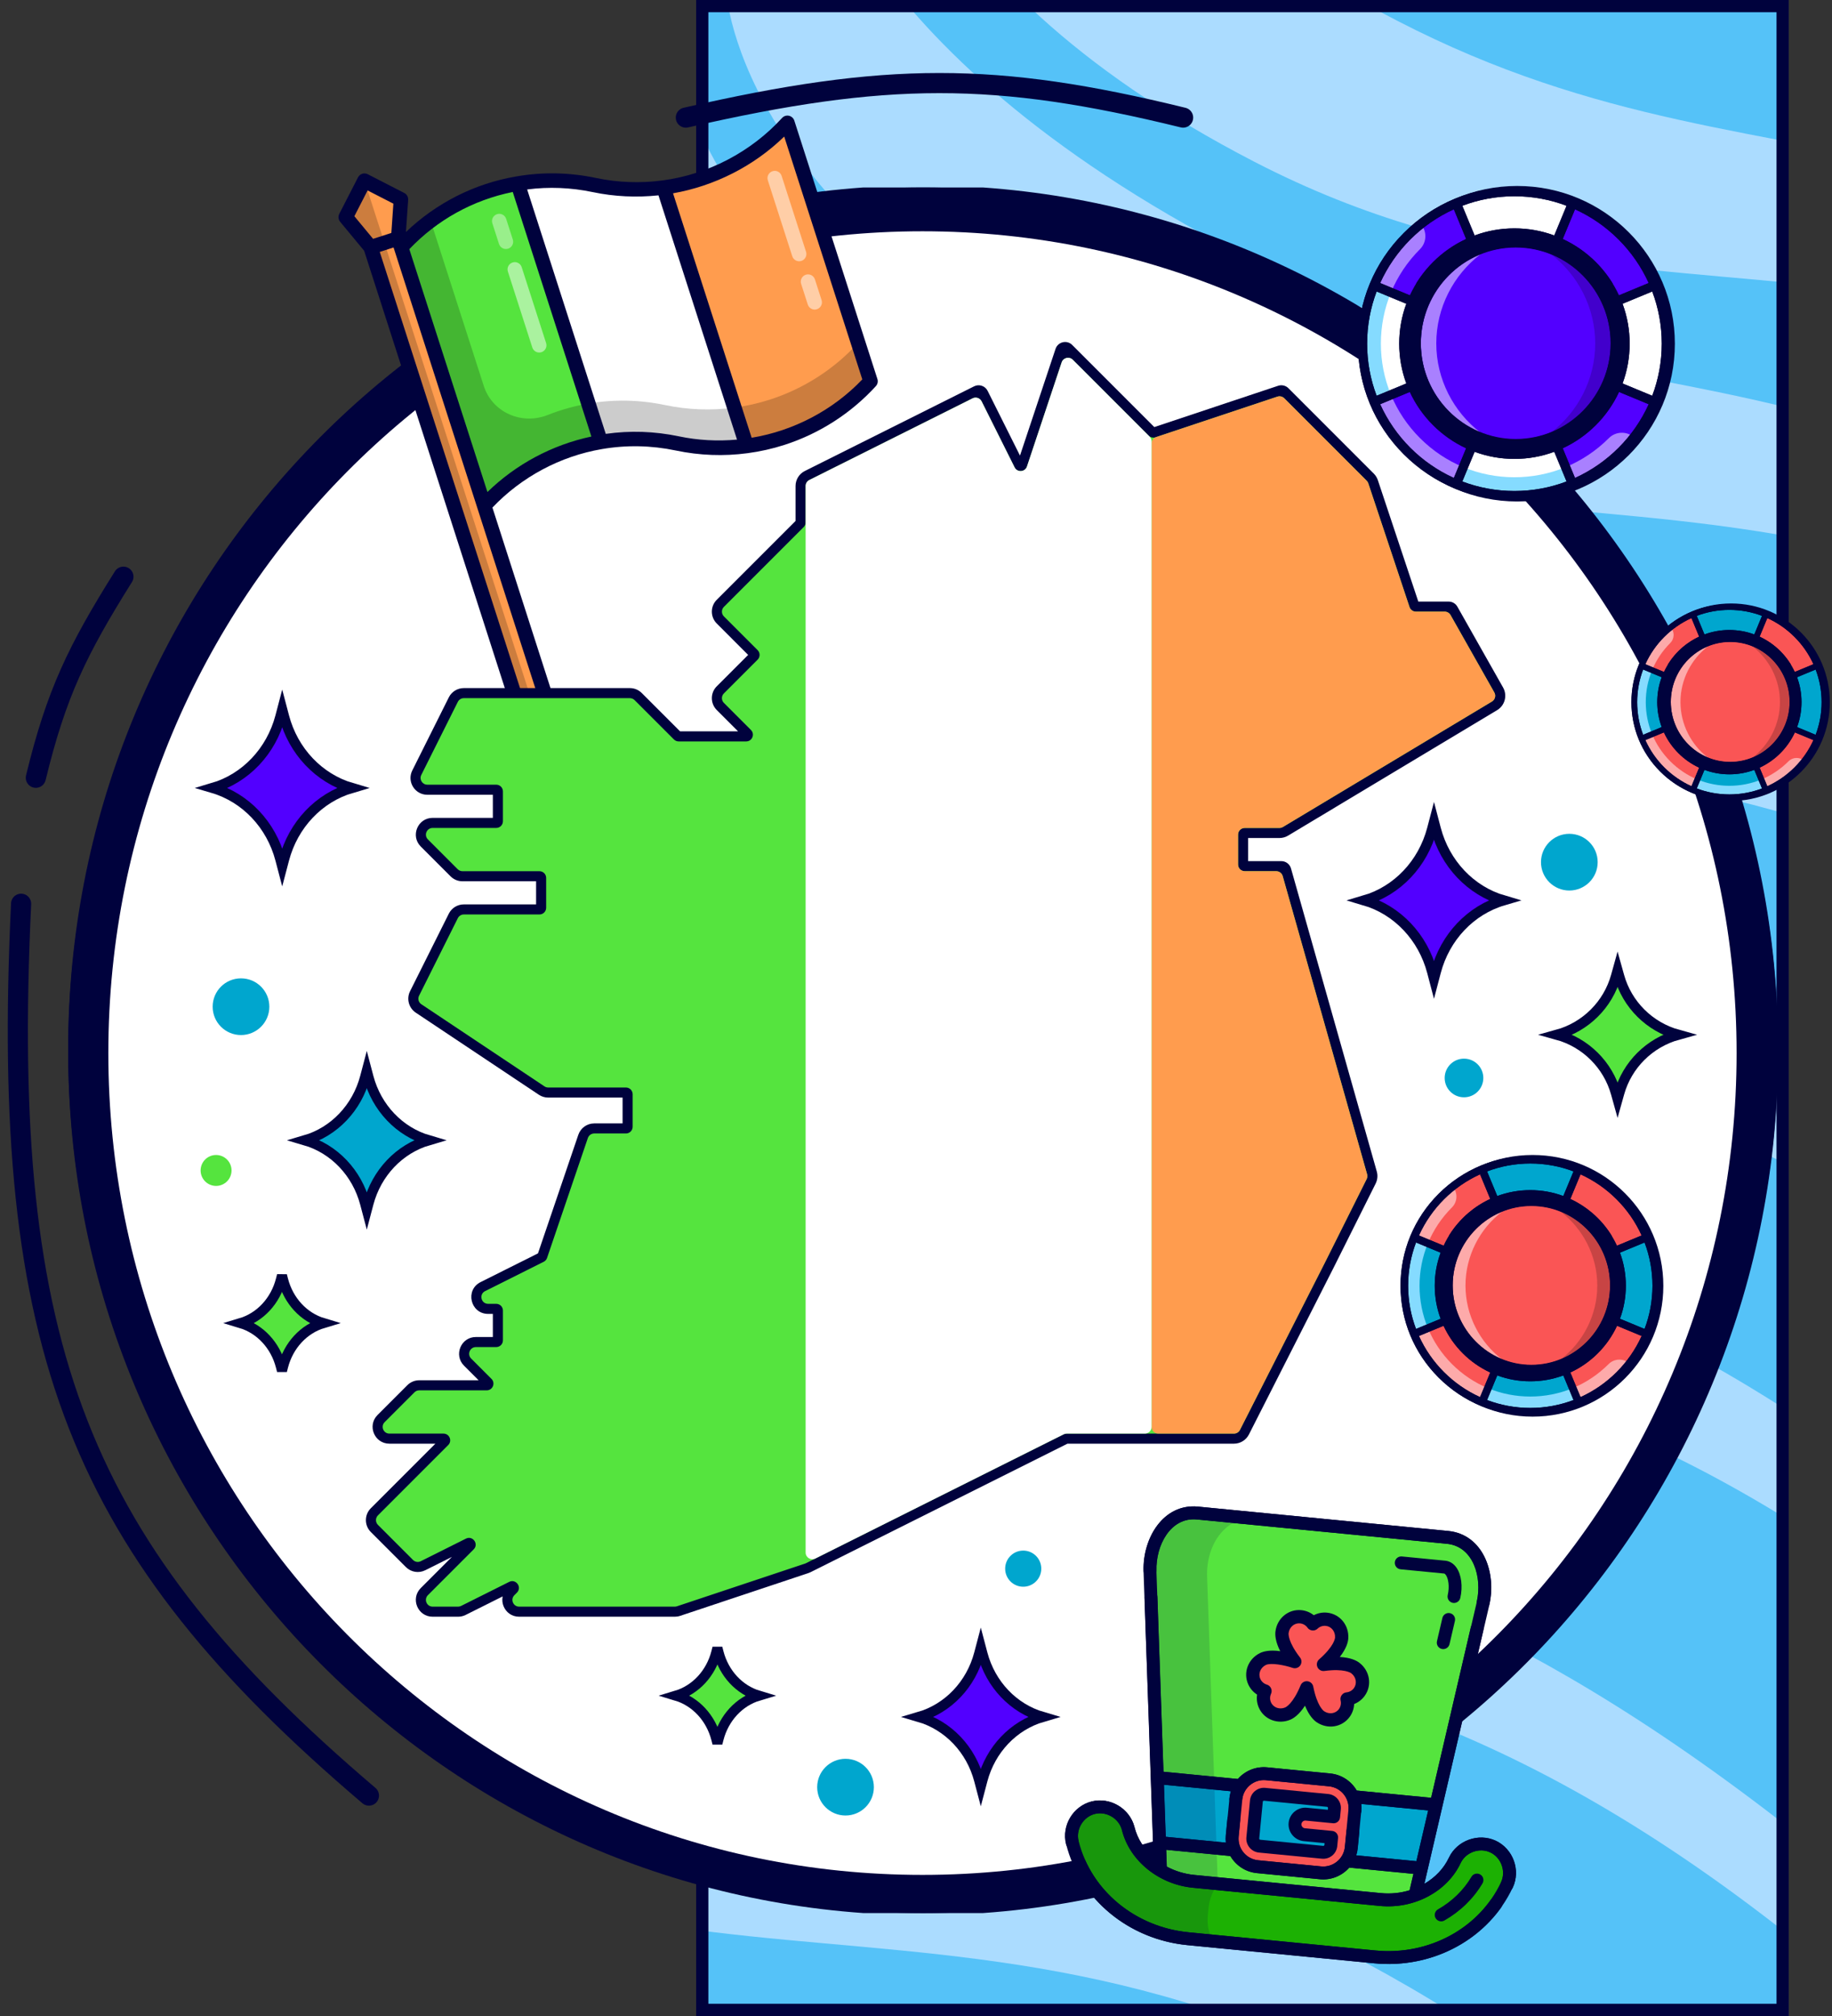 <?xml version="1.0" encoding="UTF-8"?> <svg xmlns="http://www.w3.org/2000/svg" width="300" height="330" viewBox="0 0 300 330" fill="none"><rect x="0" y="0" width="300" height="330" fill="#333333" stroke="none"/><g clip-path="url(#clip0_66_17281)"><g clip-path="url(#clip1_66_17281)"><rect x="114" width="178.916" height="330" fill="#55C2F8"></rect><path d="M404.355 146.633C303.059 56.633 252.699 102.381 179.652 64.65C119.283 33.468 118.835 -2.38 118.835 -2.38L132.425 -28.724C132.425 -28.724 137.199 7.555 203.032 41.559C268.865 75.564 309.413 44.316 410.71 134.316L401.646 137.749L404.355 146.633Z" fill="#ABDCFF"></path><path d="M383.387 187.276C282.091 97.276 231.731 143.023 158.684 105.293C98.315 74.11 97.867 38.263 97.867 38.263L111.457 11.918C111.457 11.918 116.231 48.197 182.064 82.202C247.897 116.206 288.445 84.958 389.742 174.958L380.678 178.392L383.387 187.276Z" fill="#ABDCFF"></path><path d="M355.537 233.882C254.241 143.882 203.88 189.63 130.834 151.899C70.465 120.717 70.016 84.869 70.016 84.869L83.607 58.525C83.607 58.525 88.381 94.804 154.214 128.808C220.047 162.813 260.595 131.564 361.891 221.564L352.828 224.998L355.537 233.882Z" fill="#ABDCFF"></path><path d="M335.138 280.796C233.842 190.796 183.482 236.543 110.436 198.813C50.066 167.631 49.618 131.783 49.618 131.783L63.209 105.438C63.209 105.438 67.983 141.718 133.816 175.722C199.649 209.727 240.197 178.478 341.493 268.478L332.43 271.912L335.138 280.796Z" fill="#ABDCFF"></path><path d="M309.436 330.616C208.14 240.616 157.779 286.363 84.733 248.633C24.363 217.451 23.915 181.603 23.915 181.603L37.506 155.258C37.506 155.258 42.28 191.537 108.113 225.542C173.946 259.546 214.494 228.298 315.79 318.298L306.727 321.732L309.436 330.616Z" fill="#ABDCFF"></path><path d="M283.282 381.309C181.986 291.309 131.626 337.057 58.58 299.326C-1.79 268.144 -2.238 232.296 -2.238 232.296L11.353 205.952C11.353 205.952 16.127 242.231 81.96 276.235C147.793 310.24 188.341 278.991 289.637 368.991L280.574 372.425L283.282 381.309Z" fill="#ABDCFF"></path><path d="M430.127 108.473C328.831 18.473 278.471 64.22 205.425 26.489C145.055 -4.693 144.607 -40.541 144.607 -40.541L158.198 -66.885C158.198 -66.885 162.972 -30.606 228.805 3.398C294.638 37.403 335.186 6.155 436.482 96.155L427.419 99.589L430.127 108.473Z" fill="#ABDCFF"></path></g><rect x="115" y="1" width="176.916" height="328" stroke="#00023D" stroke-width="2"></rect><path d="M141.359 313.15H159.965H160.972C233.593 308.028 291.165 246.841 291.165 172.172C291.165 94.157 228.363 30.685 151.166 30.685C73.968 30.685 11.166 94.157 11.166 172.172C11.166 246.841 68.738 308.028 141.359 313.15ZM30.779 172.172C30.779 105.087 84.783 50.505 151.166 50.505C217.549 50.505 271.552 105.087 271.552 172.172C271.552 239.257 217.549 293.832 151.166 293.832C84.783 293.832 30.779 239.257 30.779 172.172Z" fill="#00023D"></path><path d="M160.971 30.687H142.365H141.358C68.737 35.809 11.165 96.996 11.165 171.665C11.165 249.679 73.967 313.151 151.165 313.151C228.362 313.151 291.164 249.679 291.164 171.665C291.164 96.996 233.592 35.809 160.971 30.687ZM271.551 171.665C271.551 238.75 217.548 293.332 151.165 293.332C84.782 293.332 30.778 238.75 30.778 171.665C30.778 104.58 84.782 50.005 151.165 50.005C217.548 50.005 271.551 104.58 271.551 171.665Z" fill="#00023D"></path><path d="M151.059 306.903C224.688 306.903 284.377 246.676 284.377 172.381C284.377 98.086 224.688 37.858 151.059 37.858C77.43 37.858 17.741 98.086 17.741 172.381C17.741 246.676 77.43 306.903 151.059 306.903Z" fill="white"></path><path d="M60.694 40.469L65.213 39.015L65.655 32.64L59.682 29.575L56.617 35.547L60.694 40.469Z" fill="#FF9C4E"></path><path d="M59.682 29.575L62.954 39.742L60.694 40.469L56.617 35.547L59.682 29.575Z" fill="black" fill-opacity="0.2"></path><path d="M128.944 20.108L142.552 62.405C138.55 66.784 133.544 69.941 128.088 71.696C126.201 72.303 124.248 72.745 122.275 73.005L108.667 30.708C110.64 30.447 112.593 30.006 114.479 29.399C119.936 27.643 124.942 24.487 128.944 20.108Z" fill="#FF9C4E"></path><path d="M108.667 30.708L122.275 73.005C118.546 73.506 114.716 73.38 110.919 72.582C106.721 71.701 102.473 71.634 98.375 72.341L84.766 30.044C88.865 29.337 93.112 29.404 97.311 30.285C101.108 31.082 104.938 31.209 108.667 30.708Z" fill="white"></path><path d="M84.767 30.044L98.375 72.342C91.141 73.572 84.393 77.164 79.286 82.759L65.678 40.462C69.68 36.083 74.686 32.926 80.142 31.171C81.656 30.684 83.206 30.31 84.767 30.044Z" fill="#55E43E"></path><path d="M120.254 66.723L122.275 73.004C124.248 72.744 126.201 72.302 128.087 71.696C133.544 69.94 138.55 66.784 142.552 62.404L140.531 56.123C136.529 60.502 131.523 63.659 126.066 65.414C124.18 66.021 122.227 66.462 120.254 66.723Z" fill="black" fill-opacity="0.2"></path><path d="M108.898 66.302C104.7 65.421 100.452 65.353 96.354 66.061L98.375 72.343C102.473 71.635 106.721 71.702 110.919 72.583C114.716 73.381 118.547 73.507 122.275 73.006L120.254 66.725C116.526 67.226 112.695 67.099 108.898 66.302Z" fill="black" fill-opacity="0.2"></path><path d="M79.211 63.15L70.512 36.112C68.782 37.389 67.161 38.841 65.678 40.463L79.287 82.76C84.393 77.165 91.141 73.573 98.375 72.343L96.354 66.062C94.072 66.449 91.839 67.078 89.692 67.929C85.427 69.623 80.616 67.518 79.211 63.15Z" fill="black" fill-opacity="0.2"></path><path d="M60.694 40.47L65.213 39.016L93.258 126.186L88.739 127.64L60.694 40.47Z" fill="#FF9C4E"></path><path d="M60.694 40.47L62.954 39.743L90.998 126.913L88.739 127.64L60.694 40.47Z" fill="black" fill-opacity="0.2"></path><path d="M131.229 42.711C130.605 42.911 129.937 42.569 129.736 41.944L125.737 29.517C125.536 28.893 125.88 28.225 126.504 28.024C127.127 27.823 127.796 28.166 127.997 28.79L131.995 41.218C132.196 41.842 131.852 42.51 131.229 42.711Z" fill="white" fill-opacity="0.5"></path><path d="M133.773 50.619C133.149 50.819 132.481 50.477 132.28 49.853L131.189 46.463C130.988 45.839 131.332 45.171 131.956 44.97C132.579 44.77 133.248 45.112 133.449 45.736L134.539 49.126C134.74 49.75 134.397 50.418 133.773 50.619Z" fill="white" fill-opacity="0.5"></path><path d="M83.937 42.965C84.56 42.764 85.229 43.106 85.43 43.731L89.428 56.158C89.629 56.783 89.285 57.45 88.662 57.651C88.038 57.852 87.37 57.51 87.169 56.885L83.171 44.458C82.969 43.833 83.313 43.165 83.937 42.965Z" fill="white" fill-opacity="0.5"></path><path d="M81.392 35.056C82.016 34.855 82.685 35.198 82.886 35.822L83.976 39.212C84.177 39.836 83.833 40.504 83.21 40.705C82.586 40.905 81.918 40.563 81.716 39.938L80.626 36.549C80.425 35.925 80.769 35.257 81.392 35.056Z" fill="white" fill-opacity="0.4"></path><path d="M129.196 18.948C128.781 18.857 128.352 18.994 128.067 19.308C122.986 24.871 115.938 28.551 108.509 29.532C104.862 30.022 101.176 29.886 97.554 29.123C93.234 28.217 88.864 28.134 84.567 28.876C77.675 30.04 71.417 33.256 66.474 37.976L66.838 32.722C66.872 32.249 66.619 31.802 66.196 31.584L60.224 28.519C59.64 28.219 58.926 28.449 58.626 29.033L55.561 35.005C55.344 35.429 55.4 35.94 55.702 36.305L59.634 41.05L87.246 126.874C87.447 127.499 88.115 127.841 88.739 127.64C89.362 127.44 89.706 126.772 89.505 126.147L62.187 41.236L64.447 40.509L91.764 125.42C91.966 126.045 92.634 126.387 93.258 126.186C93.881 125.986 94.225 125.318 94.024 124.693L80.637 83.083C85.408 78.073 91.739 74.673 98.576 73.511C102.577 72.822 106.647 72.9 110.674 73.745C114.563 74.562 118.518 74.709 122.43 74.182C124.467 73.913 126.492 73.458 128.451 72.828C134.182 70.984 139.361 67.657 143.428 63.207C143.715 62.892 143.812 62.449 143.681 62.042L130.073 19.745C129.943 19.341 129.609 19.039 129.196 18.948ZM60.196 31.173L64.417 33.339L64.085 38.133L61.095 39.094L58.03 35.394L60.196 31.173ZM141.208 62.105C136.399 67.148 129.954 70.525 123.088 71.657L112.141 37.632L109.881 38.358L120.692 71.96C117.512 72.245 114.314 72.085 111.163 71.422C107.182 70.587 103.162 70.458 99.196 71.021L97.218 64.873L94.959 65.6L96.843 71.457C90.44 72.813 84.503 75.98 79.819 80.541L67.028 40.785C71.551 36.036 77.41 32.751 83.965 31.428L94.959 65.6L97.218 64.873L86.325 31.013C89.888 30.554 93.495 30.697 97.066 31.446C100.624 32.194 104.239 32.352 107.828 31.977L109.881 38.358L112.141 37.632L110.214 31.643C117.01 30.449 123.457 27.185 128.419 22.354L141.208 62.105Z" fill="#00023D"></path><path fill-rule="evenodd" clip-rule="evenodd" d="M209.823 64.713C209.822 64.713 209.822 64.713 209.822 64.713L209.822 64.713C209.822 64.713 209.822 64.713 209.822 64.713C209.822 64.713 209.822 64.713 209.822 64.713L189.222 71.579C188.827 71.711 188.392 71.608 188.097 71.313L174.415 57.631C174.415 57.631 174.415 57.631 174.415 57.632C174.415 57.632 174.415 57.632 174.415 57.632L174.415 57.632C174.414 57.631 174.414 57.631 174.414 57.632L168.173 76.356C167.863 77.286 166.584 77.377 166.146 76.501L160.252 64.713C160.252 64.713 160.252 64.713 160.252 64.713L160.252 64.713C160.252 64.713 160.252 64.713 160.251 64.713C160.251 64.713 160.251 64.713 160.251 64.713L132.533 78.572C132.161 78.758 131.926 79.139 131.926 79.555V85.957C131.926 85.957 131.925 85.958 131.925 85.958L118.541 99.343C118.112 99.772 118.112 100.468 118.541 100.897L124.068 106.424C124.497 106.853 124.497 107.549 124.068 107.979L118.541 113.505C118.112 113.935 118.112 114.631 118.541 115.06L122.968 119.487C123.661 120.18 123.17 121.364 122.191 121.364H111.137C110.846 121.364 110.566 121.248 110.36 121.042L103.923 114.605C103.716 114.399 103.437 114.283 103.145 114.283H75.954C75.538 114.283 75.157 114.518 74.971 114.891L68.989 126.855C68.623 127.586 69.155 128.446 69.972 128.446H81.257C81.864 128.446 82.356 128.938 82.356 129.545V134.428C82.356 135.035 81.864 135.527 81.257 135.527H70.847C69.868 135.527 69.377 136.711 70.07 137.404L74.953 142.287C75.159 142.493 75.439 142.609 75.73 142.609H88.338C88.945 142.609 89.438 143.101 89.438 143.708V148.591C89.438 149.198 88.945 149.69 88.338 149.69H75.954C75.538 149.69 75.157 149.925 74.971 150.298L68.627 162.985C68.379 163.481 68.54 164.084 69.001 164.391L89.161 177.831C89.341 177.952 89.553 178.016 89.77 178.016H102.501C103.108 178.016 103.601 178.508 103.601 179.115V184.441C103.601 185.048 103.108 185.54 102.501 185.54H97.306C96.836 185.54 96.417 185.84 96.266 186.285L89.583 205.915C89.49 206.188 89.293 206.414 89.034 206.544L79.44 211.34C78.403 211.859 78.772 213.423 79.932 213.423H81.257C81.864 213.423 82.356 213.915 82.356 214.523V219.405C82.356 220.012 81.864 220.505 81.257 220.505H77.929C76.95 220.505 76.459 221.689 77.152 222.381L80.479 225.709C81.172 226.402 80.681 227.586 79.702 227.586H68.649C68.357 227.586 68.078 227.702 67.871 227.908L62.989 232.791C62.296 233.483 62.787 234.668 63.766 234.668H72.621C73.6 234.668 74.091 235.852 73.398 236.544L61.889 248.053C61.46 248.482 61.46 249.179 61.889 249.608L67.633 255.352C67.968 255.686 68.479 255.769 68.902 255.558L76.297 251.86C77.412 251.303 78.448 252.739 77.566 253.621L70.07 261.117C69.377 261.809 69.868 262.993 70.847 262.993H75.015C75.186 262.993 75.354 262.954 75.507 262.877L83.378 258.942C84.493 258.384 85.529 259.821 84.647 260.702L84.233 261.117C83.54 261.809 84.031 262.993 85.01 262.993H110.504C110.622 262.993 110.739 262.974 110.851 262.937L131.852 255.937C131.902 255.92 131.95 255.9 131.996 255.877L174.183 234.784C174.336 234.707 174.504 234.668 174.675 234.668L188.577 234.668L202.066 234.668C202.48 234.668 202.859 234.435 203.046 234.066L216.904 206.784L223.795 193.003C223.917 192.757 223.944 192.475 223.869 192.211L209.823 142.609C209.822 142.609 209.822 142.609 209.822 142.609C209.822 142.609 209.822 142.609 209.822 142.609L203.84 142.609C203.233 142.609 202.741 142.116 202.741 141.509V136.627C202.741 136.019 203.233 135.527 203.84 135.527H209.518C209.717 135.527 209.913 135.473 210.084 135.371L244.311 114.834C244.822 114.527 244.996 113.869 244.702 113.35L237.219 100.12C237.219 100.12 237.219 100.12 237.218 100.12C237.218 100.12 237.218 100.12 237.218 100.12L231.859 100.12C231.386 100.12 230.966 99.817 230.816 99.368L224.067 79.122C224.013 78.96 223.922 78.813 223.802 78.692L209.823 64.713Z" fill="white"></path><path d="M188.577 234.668V233.018V234.668ZM216.904 206.784L218.374 207.531L218.379 207.522L216.904 206.784ZM224.067 79.122L222.503 79.643L224.067 79.122ZM223.802 78.692L222.636 79.858L223.802 78.692ZM231.859 100.12L231.859 101.769L231.859 100.12ZM230.816 99.368L232.381 98.847L230.816 99.368ZM237.218 100.12L237.218 101.769L237.218 100.12ZM237.219 100.12L238.654 99.308L237.219 100.12ZM244.311 114.834L245.159 116.248L244.311 114.834ZM244.702 113.35L246.138 112.538L244.702 113.35ZM210.084 135.371L209.235 133.956L210.084 135.371ZM203.84 142.609L203.84 144.258L203.84 142.609ZM209.822 142.609L209.822 140.959L209.822 142.609ZM209.823 142.609L208.236 143.058L209.823 142.609ZM223.795 193.003L225.27 193.74L223.795 193.003ZM223.869 192.211L225.456 191.762L223.869 192.211ZM202.066 234.668V236.317V234.668ZM203.046 234.066L201.576 233.319L203.046 234.066ZM174.183 234.784L174.921 236.259L174.183 234.784ZM174.675 234.668L174.675 233.018L174.675 234.668ZM131.852 255.937L132.374 257.501L131.852 255.937ZM131.996 255.877L132.734 257.352L131.996 255.877ZM110.851 262.937L111.373 264.501L110.851 262.937ZM84.233 261.117L85.399 262.283L84.233 261.117ZM83.378 258.942L82.641 257.467L83.378 258.942ZM84.647 260.702L85.813 261.869L84.647 260.702ZM70.07 261.117L68.904 259.95L70.07 261.117ZM76.297 251.86L77.034 253.335L76.297 251.86ZM77.566 253.621L78.732 254.787L77.566 253.621ZM67.633 255.352L66.467 256.518L67.633 255.352ZM68.902 255.558L69.64 257.033L68.902 255.558ZM61.889 248.053L60.723 246.887L61.889 248.053ZM61.889 249.608L63.055 248.442L61.889 249.608ZM73.398 236.544L72.232 235.378L73.398 236.544ZM62.989 232.791L61.823 231.625L62.989 232.791ZM67.871 227.908L69.037 229.074L67.871 227.908ZM80.479 225.709L79.313 226.875L80.479 225.709ZM77.152 222.381L78.318 221.215L77.152 222.381ZM79.44 211.34L78.703 209.865L79.44 211.34ZM89.583 205.915L88.022 205.383L89.583 205.915ZM89.034 206.544L89.772 208.019L89.034 206.544ZM96.266 186.285L97.827 186.817L96.266 186.285ZM89.161 177.831L90.076 176.459L89.161 177.831ZM68.627 162.985L67.152 162.247L68.627 162.985ZM69.001 164.391L68.086 165.764L69.001 164.391ZM74.971 150.298L76.446 151.035L74.971 150.298ZM74.953 142.287L73.787 143.453L74.953 142.287ZM70.07 137.404L71.236 136.238L70.07 137.404ZM68.989 126.855L70.464 127.592L68.989 126.855ZM74.971 114.891L73.496 114.153L74.971 114.891ZM118.541 99.343L119.707 100.509L118.541 99.343ZM131.925 85.958L133.091 87.124L131.925 85.958ZM160.251 64.713L159.514 63.238L160.251 64.713ZM160.252 64.713L159.512 63.239L160.252 64.713ZM160.252 64.713L161.727 63.975L160.252 64.713ZM160.252 64.713L160.992 66.186L160.252 64.713ZM168.173 76.356L169.737 76.878L168.173 76.356ZM166.146 76.501L167.621 75.763L166.146 76.501ZM174.415 57.632L173.249 58.798L174.415 57.632ZM174.414 57.632L175.979 58.153L174.414 57.632ZM174.415 57.632L173.249 58.798L174.415 57.632ZM174.415 57.631L175.581 56.465L174.415 57.631ZM188.097 71.313L186.931 72.48L188.097 71.313ZM209.822 64.713L210.343 66.277L209.822 64.713ZM209.822 64.713L209.296 63.15L209.822 64.713ZM209.823 64.713L210.989 63.547L209.823 64.713ZM75.507 262.877L76.244 264.352L75.507 262.877ZM209.822 64.713L210.349 66.275L209.822 64.713ZM210.349 66.275L210.349 66.275L209.296 63.15L209.296 63.15L210.349 66.275ZM189.744 73.144L210.343 66.277L209.3 63.148L188.701 70.014L189.744 73.144ZM173.249 58.797L186.931 72.48L189.263 70.147L175.581 56.465L173.249 58.797ZM175.581 56.465L175.581 56.465L173.249 58.798L173.249 58.798L175.581 56.465ZM172.85 57.11L166.608 75.835L169.737 76.878L175.979 58.153L172.85 57.11ZM158.777 65.451L164.671 77.238L167.621 75.763L161.727 63.975L158.777 65.451ZM160.992 66.187L160.992 66.186L159.512 63.239L159.512 63.239L160.992 66.187ZM159.514 63.238L131.796 77.097L133.271 80.047L160.989 66.188L159.514 63.238ZM130.276 79.555V85.957H133.575V79.555H130.276ZM119.707 100.509L133.091 87.124L130.759 84.792L117.375 98.176L119.707 100.509ZM125.234 105.258L119.707 99.731L117.375 102.063L122.901 107.59L125.234 105.258ZM119.707 114.672L125.234 109.145L122.901 106.813L117.375 112.339L119.707 114.672ZM124.134 118.321L119.707 113.894L117.375 116.226L121.802 120.654L124.134 118.321ZM111.137 123.013H122.191V119.715H111.137V123.013ZM102.756 115.771L109.194 122.208L111.526 119.876L105.089 113.439L102.756 115.771ZM75.954 115.932H103.145V112.634H75.954V115.932ZM70.464 127.592L76.446 115.628L73.496 114.153L67.514 126.117L70.464 127.592ZM81.257 126.797H69.972V130.095H81.257V126.797ZM84.005 134.428V129.545H80.707V134.428H84.005ZM70.847 137.176H81.257V133.878H70.847V137.176ZM76.119 141.121L71.236 136.238L68.904 138.57L73.787 143.453L76.119 141.121ZM88.338 140.96H75.73V144.258H88.338V140.96ZM91.087 148.591V143.708H87.788V148.591H91.087ZM75.954 151.339H88.338V148.041H75.954V151.339ZM70.102 163.722L76.446 151.035L73.496 149.56L67.152 162.247L70.102 163.722ZM90.076 176.459L69.916 163.019L68.086 165.764L88.246 179.203L90.076 176.459ZM102.501 176.367H89.77V179.665H102.501V176.367ZM105.25 184.441V179.115H101.951V184.441H105.25ZM97.306 187.189H102.501V183.891H97.306V187.189ZM91.144 206.446L97.827 186.817L94.704 185.754L88.022 205.383L91.144 206.446ZM80.178 212.815L89.772 208.019L88.296 205.069L78.703 209.865L80.178 212.815ZM81.257 211.774H79.932V215.072H81.257V211.774ZM84.005 219.405V214.523H80.707V219.405H84.005ZM77.929 222.154H81.257V218.856H77.929V222.154ZM81.645 224.543L78.318 221.215L75.986 223.548L79.313 226.875L81.645 224.543ZM68.649 229.235H79.702V225.937H68.649V229.235ZM64.155 233.957L69.037 229.074L66.705 226.742L61.823 231.625L64.155 233.957ZM72.621 233.018H63.766V236.317H72.621V233.018ZM63.055 249.219L74.564 237.71L72.232 235.378L60.723 246.887L63.055 249.219ZM68.799 254.186L63.055 248.442L60.723 250.774L66.467 256.518L68.799 254.186ZM75.559 250.385L68.165 254.083L69.64 257.033L77.034 253.335L75.559 250.385ZM71.236 262.283L78.732 254.787L76.4 252.455L68.904 259.95L71.236 262.283ZM75.015 261.344H70.847V264.642H75.015V261.344ZM82.641 257.467L74.769 261.402L76.244 264.352L84.115 260.417L82.641 257.467ZM85.399 262.283L85.813 261.869L83.481 259.536L83.067 259.95L85.399 262.283ZM110.504 261.344H85.01V264.642H110.504V261.344ZM131.331 254.372L110.33 261.372L111.373 264.501L132.374 257.501L131.331 254.372ZM173.445 233.309L131.259 254.402L132.734 257.352L174.921 236.259L173.445 233.309ZM174.675 236.317L188.577 236.317V233.018L174.675 233.018L174.675 236.317ZM202.066 233.018L188.577 233.018V236.317L202.066 236.317L202.066 233.018ZM215.434 206.038L201.576 233.319L204.517 234.813L218.374 207.531L215.434 206.038ZM222.32 192.265L215.429 206.047L218.379 207.522L225.27 193.74L222.32 192.265ZM208.236 143.058L222.282 192.661L225.456 191.762L211.409 142.16L208.236 143.058ZM203.84 144.258L209.822 144.258L209.822 140.959L203.84 140.96L203.84 144.258ZM201.092 136.627V141.509H204.39V136.627H201.092ZM209.518 133.878H203.84V137.176H209.518V133.878ZM243.462 113.42L209.235 133.956L210.932 136.785L245.159 116.248L243.462 113.42ZM235.784 100.932L243.267 114.162L246.138 112.538L238.654 99.308L235.784 100.932ZM231.859 101.769L237.218 101.769L237.218 98.471L231.859 98.471L231.859 101.769ZM222.503 79.643L229.252 99.89L232.381 98.847L225.632 78.6L222.503 79.643ZM208.656 65.879L222.636 79.858L224.968 77.526L210.989 63.547L208.656 65.879ZM225.632 78.6C225.497 78.195 225.27 77.828 224.968 77.526L222.636 79.858C222.575 79.798 222.53 79.724 222.503 79.643L225.632 78.6ZM231.859 98.471C232.096 98.471 232.306 98.622 232.381 98.847L229.252 99.89C229.626 101.012 230.676 101.769 231.859 101.769L231.859 98.471ZM237.486 98.493C237.397 98.478 237.308 98.471 237.218 98.471L237.218 101.769C237.129 101.769 237.039 101.762 236.951 101.747L237.486 98.493ZM238.654 99.308C238.409 98.874 237.979 98.574 237.486 98.493L236.951 101.747C236.458 101.666 236.029 101.367 235.784 100.932L238.654 99.308ZM245.159 116.248C246.437 115.481 246.871 113.836 246.138 112.538L243.267 114.162C243.12 113.903 243.207 113.573 243.462 113.42L245.159 116.248ZM209.518 137.176C210.016 137.176 210.505 137.041 210.932 136.785L209.235 133.956C209.32 133.905 209.418 133.878 209.518 133.878V137.176ZM204.39 136.627C204.39 136.93 204.144 137.176 203.84 137.176V133.878C202.322 133.878 201.092 135.109 201.092 136.627H204.39ZM203.84 140.96C204.144 140.96 204.39 141.206 204.39 141.509H201.092C201.092 143.027 202.322 144.258 203.84 144.258L203.84 140.96ZM210.086 140.981C209.998 140.966 209.91 140.959 209.822 140.959L209.822 144.258C209.734 144.258 209.646 144.251 209.558 144.236L210.086 140.981ZM211.409 142.16C211.235 141.543 210.719 141.083 210.086 140.981L209.558 144.236C208.926 144.134 208.41 143.675 208.236 143.058L211.409 142.16ZM225.27 193.74C225.576 193.127 225.643 192.422 225.456 191.762L222.282 192.661C222.245 192.529 222.258 192.388 222.32 192.265L225.27 193.74ZM202.066 236.317C203.101 236.317 204.048 235.735 204.517 234.813L201.576 233.319C201.67 233.135 201.859 233.018 202.066 233.018L202.066 236.317ZM174.921 236.259C174.844 236.297 174.76 236.317 174.675 236.317L174.675 233.018C174.248 233.018 173.827 233.118 173.445 233.309L174.921 236.259ZM132.374 257.501C132.497 257.46 132.617 257.41 132.734 257.352L131.259 254.402C131.282 254.39 131.306 254.38 131.331 254.372L132.374 257.501ZM110.504 264.642C110.799 264.642 111.093 264.595 111.373 264.501L110.33 261.372C110.386 261.354 110.445 261.344 110.504 261.344V264.642ZM83.067 259.95C81.335 261.682 82.562 264.642 85.01 264.642V261.344C85.5 261.344 85.745 261.936 85.399 262.283L83.067 259.95ZM84.115 260.417C84.028 260.46 83.874 260.489 83.709 260.441C83.567 260.399 83.476 260.319 83.424 260.246C83.372 260.174 83.324 260.063 83.33 259.914C83.336 259.743 83.412 259.606 83.481 259.536L85.813 261.869C88.018 259.664 85.429 256.072 82.641 257.467L84.115 260.417ZM68.904 259.95C67.172 261.682 68.399 264.642 70.847 264.642V261.344C71.337 261.344 71.582 261.936 71.236 262.283L68.904 259.95ZM77.034 253.335C76.947 253.379 76.793 253.407 76.628 253.359C76.485 253.318 76.394 253.237 76.342 253.165C76.29 253.093 76.243 252.981 76.248 252.833C76.255 252.661 76.33 252.524 76.4 252.455L78.732 254.787C80.936 252.582 78.348 248.991 75.559 250.385L77.034 253.335ZM66.467 256.518C67.303 257.354 68.581 257.562 69.64 257.033L68.165 254.083C68.376 253.977 68.632 254.018 68.799 254.186L66.467 256.518ZM60.723 246.887C59.65 247.96 59.65 249.701 60.723 250.774L63.055 248.442C63.27 248.656 63.27 249.005 63.055 249.219L60.723 246.887ZM72.621 236.317C72.131 236.317 71.886 235.725 72.232 235.378L74.564 237.71C76.296 235.979 75.069 233.018 72.621 233.018V236.317ZM61.823 231.625C60.091 233.356 61.317 236.317 63.766 236.317V233.018C64.256 233.018 64.501 233.611 64.155 233.957L61.823 231.625ZM68.649 225.937C67.92 225.937 67.221 226.227 66.705 226.742L69.037 229.074C68.934 229.177 68.794 229.235 68.649 229.235V225.937ZM79.313 226.875C78.967 226.529 79.212 225.937 79.702 225.937V229.235C82.151 229.235 83.377 226.275 81.645 224.543L79.313 226.875ZM77.929 218.856C75.48 218.856 74.254 221.816 75.986 223.548L78.318 221.215C78.664 221.562 78.419 222.154 77.929 222.154V218.856ZM80.707 219.405C80.707 219.102 80.953 218.856 81.257 218.856V222.154C82.775 222.154 84.005 220.923 84.005 219.405H80.707ZM81.257 215.072C80.953 215.072 80.707 214.826 80.707 214.523H84.005C84.005 213.005 82.775 211.774 81.257 211.774V215.072ZM78.703 209.865C76.109 211.162 77.032 215.072 79.932 215.072V211.774C80.032 211.774 80.171 211.815 80.29 211.916C80.394 212.005 80.446 212.109 80.467 212.197C80.488 212.286 80.488 212.402 80.434 212.529C80.374 212.672 80.268 212.771 80.178 212.815L78.703 209.865ZM88.022 205.383C88.069 205.246 88.167 205.133 88.296 205.069L89.772 208.019C90.418 207.695 90.911 207.13 91.144 206.446L88.022 205.383ZM97.306 183.891C96.13 183.891 95.084 184.64 94.704 185.754L97.827 186.817C97.751 187.039 97.541 187.189 97.306 187.189V183.891ZM101.951 184.441C101.951 184.137 102.198 183.891 102.501 183.891V187.189C104.019 187.189 105.25 185.959 105.25 184.441H101.951ZM102.501 179.665C102.198 179.665 101.951 179.419 101.951 179.115H105.25C105.25 177.597 104.019 176.367 102.501 176.367V179.665ZM88.246 179.203C88.697 179.504 89.228 179.665 89.77 179.665V176.367C89.879 176.367 89.985 176.399 90.076 176.459L88.246 179.203ZM67.152 162.247C66.532 163.487 66.933 164.995 68.086 165.764L69.916 163.019C70.146 163.173 70.226 163.474 70.102 163.722L67.152 162.247ZM75.954 148.041C74.913 148.041 73.961 148.629 73.496 149.56L76.446 151.035C76.353 151.222 76.162 151.339 75.954 151.339V148.041ZM87.788 148.591C87.788 148.287 88.035 148.041 88.338 148.041V151.339C89.856 151.339 91.087 150.109 91.087 148.591H87.788ZM88.338 144.258C88.035 144.258 87.788 144.012 87.788 143.708H91.087C91.087 142.19 89.856 140.96 88.338 140.96V144.258ZM73.787 143.453C74.302 143.968 75.001 144.258 75.73 144.258V140.96C75.876 140.96 76.016 141.017 76.119 141.121L73.787 143.453ZM70.847 133.878C68.399 133.878 67.172 136.839 68.904 138.57L71.236 136.238C71.582 136.584 71.337 137.176 70.847 137.176V133.878ZM81.257 130.095C80.953 130.095 80.707 129.849 80.707 129.545H84.005C84.005 128.027 82.775 126.797 81.257 126.797V130.095ZM67.514 126.117C66.6 127.945 67.929 130.095 69.972 130.095V126.797C70.381 126.797 70.647 127.227 70.464 127.592L67.514 126.117ZM75.954 112.634C74.913 112.634 73.961 113.222 73.496 114.153L76.446 115.628C76.353 115.814 76.162 115.932 75.954 115.932V112.634ZM105.089 113.439C104.573 112.923 103.874 112.634 103.145 112.634V115.932C102.999 115.932 102.86 115.874 102.756 115.771L105.089 113.439ZM111.137 119.715C111.283 119.715 111.423 119.773 111.526 119.876L109.194 122.208C109.709 122.724 110.408 123.013 111.137 123.013V119.715ZM121.802 120.654C121.456 120.307 121.701 119.715 122.191 119.715V123.013C124.639 123.013 125.866 120.053 124.134 118.321L121.802 120.654ZM117.375 112.339C116.301 113.413 116.301 115.153 117.375 116.226L119.707 113.894C119.922 114.109 119.922 114.457 119.707 114.672L117.375 112.339ZM122.901 107.59C122.687 107.375 122.687 107.027 122.901 106.813L125.234 109.145C126.307 108.072 126.307 106.331 125.234 105.258L122.901 107.59ZM117.375 98.176C116.301 99.25 116.301 100.99 117.375 102.063L119.707 99.731C119.922 99.946 119.922 100.294 119.707 100.509L117.375 98.176ZM130.276 85.957C130.276 85.521 130.45 85.102 130.759 84.792L133.091 87.124C133.401 86.815 133.575 86.394 133.575 85.957H130.276ZM131.796 77.097C130.865 77.562 130.276 78.514 130.276 79.555H133.575C133.575 79.763 133.457 79.954 133.271 80.047L131.796 77.097ZM161.722 63.966C161.311 63.157 160.325 62.832 159.514 63.238L160.989 66.188C160.178 66.593 159.192 66.268 158.781 65.46L161.722 63.966ZM159.512 63.239C160.323 62.832 161.311 63.157 161.722 63.966L158.781 65.46C159.192 66.269 160.18 66.594 160.992 66.187L159.512 63.239ZM161.727 63.975C161.319 63.16 160.327 62.83 159.512 63.239L160.992 66.186C160.177 66.596 159.185 66.266 158.777 65.451L161.727 63.975ZM166.608 75.835C166.763 75.37 167.402 75.325 167.621 75.763L164.671 77.238C165.766 79.428 168.963 79.201 169.737 76.878L166.608 75.835ZM175.581 56.465C174.714 55.598 173.237 55.947 172.85 57.11L175.979 58.153C175.591 59.316 174.115 59.664 173.249 58.798L175.581 56.465ZM172.851 57.11C173.238 55.947 174.714 55.599 175.581 56.465L173.249 58.798C174.116 59.665 175.592 59.316 175.98 58.153L172.851 57.11ZM175.581 56.465C174.714 55.598 173.238 55.947 172.851 57.11L175.98 58.153C175.592 59.316 174.116 59.664 173.249 58.797L175.581 56.465ZM188.701 70.014C188.898 69.949 189.116 70 189.263 70.147L186.931 72.48C187.667 73.216 188.756 73.473 189.744 73.144L188.701 70.014ZM210.976 63.535C210.54 63.108 209.895 62.95 209.3 63.148L210.343 66.277C209.748 66.475 209.103 66.317 208.668 65.891L210.976 63.535ZM210.349 66.275C209.755 66.475 209.099 66.322 208.656 65.879L210.989 63.547C210.546 63.103 209.89 62.95 209.296 63.15L210.349 66.275ZM80.707 134.428C80.707 134.124 80.953 133.878 81.257 133.878V137.176C82.775 137.176 84.005 135.946 84.005 134.428H80.707ZM75.015 264.642C75.442 264.642 75.863 264.543 76.244 264.352L74.769 261.402C74.846 261.364 74.93 261.344 75.015 261.344V264.642ZM209.296 63.15C209.884 62.952 210.533 63.1 210.976 63.535L208.668 65.891C209.111 66.325 209.761 66.474 210.349 66.275L209.296 63.15Z" fill="#00023D"></path><path d="M210.302 65.192C210.008 64.898 209.572 64.795 209.177 64.927L189.222 71.579C188.827 71.71 188.392 71.608 188.097 71.313L175.673 58.889C175.095 58.311 174.111 58.543 173.852 59.318L168.173 76.357C167.863 77.286 166.584 77.377 166.146 76.501L160.743 65.695C160.472 65.152 159.812 64.932 159.268 65.204L132.534 78.571C132.161 78.757 131.926 79.138 131.926 79.555V85.501C131.926 85.793 131.81 86.072 131.604 86.278L118.54 99.342C118.111 99.771 118.111 100.467 118.54 100.897L124.067 106.423C124.496 106.853 124.496 107.549 124.067 107.978L118.54 113.505C118.111 113.934 118.111 114.63 118.54 115.06L122.968 119.487C123.66 120.179 123.17 121.364 122.19 121.364H111.137C110.845 121.364 110.566 121.248 110.36 121.042L103.922 114.604C103.716 114.398 103.436 114.282 103.145 114.282H75.954C75.537 114.282 75.157 114.518 74.971 114.89L68.988 126.854C68.623 127.585 69.154 128.445 69.972 128.445H81.256C81.864 128.445 82.356 128.937 82.356 129.545V134.427C82.356 135.034 81.864 135.527 81.256 135.527H70.847C69.868 135.527 69.377 136.711 70.07 137.403L74.952 142.286C75.159 142.492 75.438 142.608 75.73 142.608H88.338C88.945 142.608 89.437 143.1 89.437 143.707V148.59C89.437 149.197 88.945 149.69 88.338 149.69H75.954C75.537 149.69 75.157 149.925 74.971 150.297L68.627 162.984C68.379 163.48 68.539 164.083 69 164.391L89.16 177.831C89.341 177.951 89.553 178.015 89.77 178.015H102.501C103.108 178.015 103.6 178.508 103.6 179.115V184.44C103.6 185.047 103.108 185.539 102.501 185.539H97.306C96.835 185.539 96.417 185.839 96.265 186.285L89.583 205.914C89.49 206.188 89.292 206.414 89.034 206.543L79.44 211.34C78.402 211.859 78.771 213.423 79.931 213.423H81.256C81.864 213.423 82.356 213.915 82.356 214.522V219.405C82.356 220.012 81.864 220.504 81.256 220.504H77.929C76.949 220.504 76.459 221.688 77.151 222.381L80.479 225.709C81.172 226.401 80.681 227.586 79.702 227.586H68.648C68.357 227.586 68.077 227.701 67.871 227.908L62.988 232.79C62.296 233.483 62.786 234.667 63.766 234.667H72.62C73.6 234.667 74.09 235.851 73.398 236.544L61.889 248.053C61.459 248.482 61.459 249.178 61.889 249.607L67.633 255.351C67.967 255.686 68.478 255.769 68.902 255.557L76.296 251.86C77.412 251.302 78.447 252.739 77.565 253.62L70.07 261.116C69.377 261.809 69.868 262.993 70.847 262.993H75.015C75.186 262.993 75.354 262.953 75.507 262.877L83.378 258.941C84.493 258.383 85.529 259.82 84.647 260.702L84.233 261.116C83.54 261.809 84.031 262.993 85.01 262.993H110.503C110.621 262.993 110.739 262.974 110.851 262.936L131.852 255.936C131.901 255.92 131.949 255.9 131.996 255.876L174.183 234.783C174.335 234.707 174.504 234.667 174.674 234.667H202.066C202.48 234.667 202.859 234.435 203.046 234.065L216.903 206.784L223.794 193.002C223.917 192.757 223.944 192.475 223.869 192.211L210.049 143.408C209.915 142.935 209.483 142.608 208.991 142.608H203.84C203.233 142.608 202.741 142.116 202.741 141.509V136.626C202.741 136.019 203.233 135.527 203.84 135.527H209.518C209.717 135.527 209.912 135.472 210.083 135.37L244.31 114.834C244.822 114.527 244.995 113.869 244.702 113.35L237.534 100.677C237.339 100.333 236.973 100.119 236.577 100.119H231.859C231.386 100.119 230.965 99.817 230.816 99.368L224.067 79.121C224.013 78.959 223.922 78.812 223.801 78.692L210.302 65.192Z" fill="#55E43E"></path><path d="M202.066 234.667C202.48 234.667 202.859 234.434 203.046 234.065L216.904 206.784L223.795 193.002C223.917 192.757 223.944 192.475 223.869 192.211L210.049 143.408C209.915 142.935 209.483 142.608 208.991 142.608H203.84C203.233 142.608 202.741 142.116 202.741 141.509V136.626C202.741 136.019 203.233 135.527 203.84 135.527H209.518C209.717 135.527 209.913 135.472 210.083 135.37L244.311 114.834C244.822 114.527 244.996 113.868 244.702 113.35L237.534 100.677C237.339 100.333 236.974 100.119 236.577 100.119H231.859C231.386 100.119 230.966 99.817 230.816 99.368L224.067 79.121C224.013 78.959 223.922 78.812 223.802 78.691L210.303 65.192C210.008 64.898 209.573 64.795 209.178 64.927L189.33 71.543C188.881 71.693 188.578 72.113 188.578 72.586V233.568C188.578 234.175 189.07 234.667 189.677 234.667H202.066Z" fill="#FF9C4E"></path><path d="M175.673 58.889C175.095 58.311 174.111 58.543 173.852 59.318L168.173 76.357C167.863 77.286 166.584 77.377 166.146 76.501L160.744 65.695C160.472 65.152 159.812 64.932 159.269 65.204L132.534 78.571C132.161 78.757 131.926 79.138 131.926 79.555V85.956V254.132C131.926 254.95 132.786 255.481 133.517 255.116L174.183 234.783C174.335 234.707 174.504 234.667 174.674 234.667H187.478C188.085 234.667 188.578 234.175 188.578 233.568V72.249C188.578 71.957 188.462 71.678 188.256 71.472L175.673 58.889Z" fill="white"></path><path d="M112.31 19.249C145.17 11.73 162.962 11.701 193.74 19.249" stroke="#00023D" stroke-width="3.298" stroke-linecap="round"></path><path d="M3.455 147.935C-0.027 221.135 12.934 253.537 60.414 293.919" stroke="#00023D" stroke-width="3.298" stroke-linecap="round"></path><path d="M20.212 94.4C12.699 106.39 9.228 113.449 5.867 127.31" stroke="#00023D" stroke-width="3.298" stroke-linecap="round"></path><path d="M274.803 169.379C270.117 168.088 266.456 164.45 265.158 159.796L264.888 158.831L264.619 159.796C263.32 164.45 259.659 168.088 254.973 169.379C259.659 170.671 263.32 174.308 264.619 178.963L264.888 179.927L265.158 178.963C266.456 174.308 270.117 170.671 274.803 169.379Z" fill="#55E43E" stroke="#00023D" stroke-width="1.649"></path><path d="M57.607 128.986C52.223 127.41 48.017 122.973 46.525 117.294L46.215 116.117L45.906 117.294C44.414 122.973 40.207 127.41 34.824 128.986C40.207 130.562 44.414 134.999 45.906 140.678L46.215 141.855L46.525 140.678C48.017 134.999 52.223 130.561 57.607 128.986Z" fill="#5200FF" stroke="#00023D" stroke-width="1.649"></path><path d="M246.214 147.385C240.83 145.81 236.623 141.372 235.131 135.694L234.822 134.517L234.513 135.694C233.02 141.372 228.814 145.81 223.43 147.386C228.814 148.961 233.02 153.399 234.513 159.077L234.822 160.254L235.131 159.077C236.623 153.399 240.83 148.961 246.214 147.385Z" fill="#5200FF" stroke="#00023D" stroke-width="1.649"></path><path d="M70.19 186.653C65.405 185.259 61.666 181.33 60.339 176.303L60.064 175.262L59.789 176.303C58.463 181.33 54.724 185.259 49.938 186.654C54.724 188.048 58.463 191.977 59.789 197.004L60.064 198.045L60.339 197.004C61.666 191.977 65.404 188.048 70.19 186.653Z" fill="#00A6CE" stroke="#00023D" stroke-width="1.649"></path><path d="M170.737 281.046C165.951 279.651 162.212 275.723 160.886 270.696L160.611 269.654L160.336 270.696C159.009 275.723 155.27 279.651 150.485 281.046C155.27 282.441 159.009 286.369 160.336 291.396L160.611 292.438L160.886 291.396C162.212 286.369 165.951 282.441 170.737 281.046Z" fill="#5200FF" stroke="#00023D" stroke-width="1.649"></path><path d="M52.925 216.582C49.735 215.627 47.242 212.935 46.358 209.491L46.175 208.777L45.991 209.491C45.107 212.935 42.614 215.627 39.424 216.582C42.614 217.538 45.107 220.23 45.991 223.674L46.175 224.388L46.358 223.674C47.242 220.23 49.735 217.538 52.925 216.582Z" fill="#55E43E" stroke="#00023D" stroke-width="1.649"></path><path d="M124.232 277.565C121.041 276.609 118.549 273.917 117.664 270.473L117.481 269.759L117.298 270.473C116.414 273.917 113.921 276.609 110.73 277.565C113.921 278.521 116.414 281.212 117.298 284.657L117.481 285.37L117.664 284.657C118.549 281.212 121.041 278.52 124.232 277.565Z" fill="#55E43E" stroke="#00023D" stroke-width="1.649"></path><path d="M39.465 169.428C42.028 169.428 44.106 167.35 44.106 164.787C44.106 162.224 42.028 160.146 39.465 160.146C36.901 160.146 34.824 162.224 34.824 164.787C34.824 167.35 36.901 169.428 39.465 169.428Z" fill="#00A6CE"></path><path d="M256.986 145.77C259.549 145.77 261.627 143.692 261.627 141.129C261.627 138.566 259.549 136.488 256.986 136.488C254.423 136.488 252.345 138.566 252.345 141.129C252.345 143.692 254.423 145.77 256.986 145.77Z" fill="#00A6CE"></path><path d="M138.459 297.182C141.022 297.182 143.1 295.104 143.1 292.541C143.1 289.978 141.022 287.9 138.459 287.9C135.896 287.9 133.818 289.978 133.818 292.541C133.818 295.104 135.896 297.182 138.459 297.182Z" fill="#00A6CE"></path><path d="M167.559 259.732C169.192 259.732 170.516 258.408 170.516 256.775C170.516 255.142 169.192 253.818 167.559 253.818C165.925 253.818 164.601 255.142 164.601 256.775C164.601 258.408 165.925 259.732 167.559 259.732Z" fill="#00A6CE"></path><path d="M35.384 194.124C36.782 194.124 37.915 192.991 37.915 191.593C37.915 190.195 36.782 189.061 35.384 189.061C33.986 189.061 32.852 190.195 32.852 191.593C32.852 192.991 33.986 194.124 35.384 194.124Z" fill="#55E43E"></path><path d="M239.737 179.62C241.485 179.62 242.902 178.203 242.902 176.455C242.902 174.708 241.485 173.291 239.737 173.291C237.99 173.291 236.573 174.708 236.573 176.455C236.573 178.203 237.99 179.62 239.737 179.62Z" fill="#00A6CE"></path><path d="M242.859 262.434L231.609 310.736C230.932 313.728 227.841 315.849 224.72 315.545L195.882 312.739C192.761 312.436 190.137 309.759 190.05 306.692L188.322 257.127C188.161 251.61 191.653 247.237 196.09 247.669L237.061 251.655C241.498 252.087 244.08 257.051 242.859 262.434Z" fill="#55E43E"></path><path d="M235.175 295.421L232.758 305.799L189.873 301.626L189.502 290.977L235.175 295.421Z" fill="#00A6CE"></path><g opacity="0.15"><path d="M199.394 307.602L197.667 258.036C197.506 252.519 200.997 248.146 205.434 248.578L196.088 247.669C191.652 247.237 188.161 251.61 188.322 257.127L190.049 306.693C190.136 309.76 192.76 312.435 195.882 312.739L205.227 313.648C202.105 313.344 199.481 310.669 199.394 307.602Z" fill="#00023D"></path></g><path d="M217.727 291.353L207.408 290.348C204.877 290.102 202.617 291.961 202.371 294.492L201.784 300.522C201.538 303.053 203.397 305.313 205.928 305.559L216.247 306.563C218.778 306.81 221.037 304.951 221.283 302.42L221.87 296.389C222.117 293.859 220.258 291.599 217.727 291.353ZM212.061 298.479C211.971 299.405 212.652 300.232 213.578 300.323L218.053 300.758L217.923 302.093C217.857 302.771 217.252 303.269 216.574 303.203L206.255 302.199C205.577 302.133 205.079 301.527 205.145 300.849L205.732 294.819C205.798 294.141 206.403 293.643 207.081 293.709L217.4 294.713C218.078 294.779 218.576 295.384 218.51 296.062L218.38 297.397L213.905 296.962C212.979 296.872 212.152 297.552 212.061 298.479Z" fill="#FA5555"></path><path d="M244.501 302.268C242.168 301.172 239.317 302.206 238.225 304.532C236.218 308.803 231.216 311.435 226.062 310.934L195.456 307.956C190.302 307.454 185.901 303.907 184.756 299.329C184.131 296.833 181.522 295.274 179.034 295.898C176.533 296.524 174.977 299.118 175.603 301.619C177.733 310.131 185.344 316.452 194.542 317.347L225.148 320.325C234.347 321.22 243.034 316.485 246.765 308.544C247.86 306.212 246.814 303.355 244.501 302.268Z" fill="#1CB103"></path><path opacity="0.15" d="M197.786 313.53L197.903 312.331C198.049 310.831 198.617 309.469 199.476 308.349L195.456 307.958C190.302 307.456 185.901 303.909 184.756 299.331C184.131 296.835 181.522 295.276 179.034 295.9C176.533 296.526 174.977 299.12 175.603 301.621C177.733 310.133 185.344 316.454 194.542 317.349L198.562 317.74C197.935 316.476 197.64 315.03 197.786 313.53Z" fill="#00023D"></path><path d="M236.195 264.854L235.311 268.65C235.179 269.218 235.532 269.785 236.1 269.917C236.655 270.047 237.235 269.701 237.366 269.129L238.251 265.333C238.383 264.766 238.03 264.198 237.462 264.066C236.895 263.933 236.327 264.287 236.195 264.854Z" fill="#00023D"></path><path d="M239.129 261.578C239.56 259.723 239.316 257.773 238.507 256.611C238.052 255.958 237.437 255.566 236.728 255.476C236.718 255.475 236.708 255.474 236.698 255.473L229.563 254.778C228.983 254.722 228.467 255.147 228.41 255.726C228.354 256.306 228.778 256.822 229.358 256.879L236.473 257.571C236.571 257.588 236.673 257.67 236.775 257.817C237.17 258.385 237.4 259.695 237.073 261.1C236.941 261.667 237.294 262.234 237.862 262.366C238.418 262.496 238.996 262.149 239.129 261.578Z" fill="#00023D"></path><path d="M206.162 303.249L216.48 304.253C217.738 304.375 218.86 303.452 218.982 302.195L219.112 300.86C219.168 300.28 218.744 299.764 218.164 299.707L213.689 299.272C213.342 299.238 213.087 298.928 213.121 298.581C213.154 298.233 213.465 297.978 213.812 298.012L218.287 298.447C218.867 298.504 219.382 298.079 219.439 297.499L219.569 296.164C219.691 294.907 218.768 293.785 217.511 293.663L207.192 292.659C205.935 292.536 204.813 293.459 204.691 294.717L204.104 300.747C203.981 302.004 204.905 303.126 206.162 303.249ZM217.441 296.245L214.016 295.912C212.511 295.765 211.167 296.871 211.02 298.376C210.874 299.882 211.98 301.226 213.485 301.372L216.909 301.706L216.882 301.99C216.872 302.088 216.782 302.162 216.685 302.152L206.366 301.148C206.269 301.139 206.195 301.049 206.204 300.951L206.791 294.921C206.8 294.824 206.891 294.75 206.988 294.759L217.306 295.763C217.404 295.773 217.478 295.863 217.468 295.96L217.441 296.245Z" fill="#00023D"></path><path d="M244.957 301.315C242.115 299.98 238.602 301.265 237.277 304.085C236.436 305.874 235.009 307.345 233.253 308.366L243.897 262.668C245.089 257.426 242.861 251.163 237.171 250.606L196.2 246.62C190.534 246.083 187.117 251.746 187.276 257.159C187.293 257.741 187.778 258.2 188.361 258.183C188.944 258.166 189.402 257.68 189.385 257.097C189.265 252.999 191.656 248.315 195.996 248.72L236.967 252.707C241.223 253.124 242.788 258.152 241.84 262.195L234.366 294.282L222.185 293.097C221.298 291.576 219.719 290.486 217.837 290.303L207.518 289.299C205.636 289.116 203.877 289.881 202.714 291.203L190.532 290.017L189.535 261.403C189.515 260.821 189.027 260.365 188.444 260.385C187.861 260.406 187.406 260.894 187.426 261.477L188.91 304.051C187.383 302.711 186.267 300.993 185.787 299.075C185.029 296.047 181.792 294.123 178.785 294.877C175.697 295.65 173.814 298.791 174.587 301.878C176.825 310.822 184.806 317.461 194.448 318.399L225.053 321.377C233.273 322.177 241.232 318.677 245.825 312.243C246.164 311.769 246.053 311.11 245.579 310.771C245.105 310.432 244.446 310.542 244.107 311.017C239.951 316.839 232.728 320.004 225.258 319.277L194.652 316.299C185.897 315.447 178.655 309.446 176.634 301.366C176.152 299.44 177.372 297.406 179.298 296.924C181.188 296.45 183.264 297.686 183.739 299.588C184.991 304.591 189.77 308.464 195.361 309.008L225.967 311.986C231.558 312.53 236.994 309.651 239.187 304.983C240.032 303.186 242.263 302.381 244.06 303.225C245.817 304.052 246.648 306.329 245.817 308.098C245.569 308.625 245.796 309.253 246.323 309.501C246.85 309.749 247.479 309.523 247.727 308.995C249.055 306.167 247.74 302.623 244.957 301.315ZM207.314 291.4L217.633 292.404C219.585 292.594 221.018 294.336 220.828 296.288C220.772 296.868 221.196 297.384 221.776 297.44C222.356 297.497 222.872 297.073 222.929 296.492C222.969 296.084 222.962 295.681 222.917 295.289L233.883 296.356L231.949 304.66L222.099 303.702C222.219 303.326 222.302 302.932 222.342 302.523L222.6 299.871C222.657 299.291 222.232 298.775 221.652 298.718C221.072 298.662 220.556 299.086 220.5 299.666L220.242 302.318C220.052 304.271 218.309 305.704 216.357 305.514L206.039 304.51C204.087 304.32 202.653 302.577 202.843 300.626L203.43 294.595C203.619 292.643 205.362 291.21 207.314 291.4ZM201.573 293.212C201.453 293.588 201.369 293.982 201.329 294.391L200.743 300.421C200.703 300.83 200.709 301.233 200.754 301.625L190.904 300.666L190.607 292.145L201.573 293.212ZM195.566 306.908C193.957 306.751 192.43 306.273 191.074 305.547L190.978 302.794L201.487 303.816C202.373 305.337 203.952 306.427 205.834 306.61L216.153 307.614C218.035 307.798 219.794 307.032 220.957 305.711L231.466 306.733L230.841 309.417C229.371 309.868 227.78 310.042 226.171 309.886L195.566 306.908L195.566 306.908Z" fill="#00023D"></path><path d="M178.767 294.874C181.813 294.112 185.012 296.05 185.769 299.073C186.249 300.991 187.366 302.709 188.892 304.049L187.258 257.157C187.098 251.783 190.492 246.067 196.182 246.618L237.153 250.604C242.817 251.17 245.078 257.386 243.879 262.666C243.75 263.235 243.185 263.591 242.616 263.462C242.048 263.333 241.692 262.767 241.821 262.199C242.729 258.2 241.285 253.144 236.949 252.705L195.978 248.718C191.721 248.307 189.216 252.939 189.367 257.089L190.515 290.015L202.696 291.201C203.86 289.879 205.619 289.114 207.501 289.297L217.82 290.301C219.702 290.484 221.28 291.574 222.167 293.095L234.349 294.281L240.843 266.395C240.976 265.828 241.542 265.475 242.11 265.607C242.678 265.739 243.031 266.306 242.899 266.874L233.235 308.364C234.991 307.343 236.418 305.873 237.259 304.083C238.586 301.258 242.133 299.995 244.939 301.313C247.819 302.667 249.062 306.113 247.709 308.993C243.788 317.337 234.677 322.314 225.035 321.375L194.43 318.397C186.21 317.598 179.075 312.629 175.809 305.43C175.568 304.899 175.803 304.274 176.333 304.033C176.864 303.792 177.49 304.027 177.73 304.558C180.686 311.072 187.163 315.57 194.634 316.297L225.24 319.275C233.995 320.127 242.257 315.634 245.799 308.096C246.643 306.299 245.838 304.068 244.041 303.223C242.277 302.394 240.003 303.207 239.169 304.981C236.976 309.649 231.54 312.528 225.949 311.984L195.343 309.006C189.753 308.462 184.973 304.589 183.721 299.586C183.239 297.66 181.205 296.439 179.279 296.922C177.395 297.394 176.141 299.468 176.616 301.364C176.757 301.929 176.413 302.502 175.848 302.644C175.283 302.785 174.71 302.442 174.568 301.876C173.81 298.845 175.784 295.621 178.767 294.874ZM217.615 292.402L207.296 291.398C205.344 291.208 203.602 292.641 203.412 294.593C203.355 295.173 202.84 295.598 202.26 295.541C201.679 295.485 201.255 294.969 201.312 294.389C201.351 293.98 201.435 293.586 201.555 293.21L190.589 292.143L190.886 300.664L200.736 301.623C200.691 301.231 200.685 300.828 200.725 300.419L200.983 297.767C201.039 297.187 201.555 296.762 202.135 296.819C202.715 296.875 203.14 297.391 203.083 297.971L202.825 300.623C202.635 302.576 204.069 304.318 206.021 304.508L216.339 305.512C218.291 305.702 220.034 304.268 220.224 302.316L220.81 296.286C221.001 294.334 219.567 292.592 217.615 292.402ZM222.899 295.287C222.945 295.679 222.951 296.082 222.911 296.49L222.324 302.521C222.284 302.93 222.201 303.324 222.081 303.7L231.931 304.658L233.866 296.354L222.899 295.287ZM226.153 309.884C227.762 310.04 229.353 309.866 230.823 309.415L231.448 306.731L220.94 305.709C219.776 307.03 218.017 307.796 216.135 307.612L205.816 306.608C203.934 306.425 202.356 305.335 201.469 303.814L190.96 302.792L191.056 305.545C192.412 306.271 193.939 306.749 195.548 306.906L226.153 309.884L226.153 309.884Z" fill="#00023D"></path><path d="M240.956 307.209C239.672 309.387 237.779 311.23 235.48 312.538C234.974 312.826 234.797 313.47 235.085 313.977C235.376 314.487 236.023 314.657 236.524 314.372C239.142 312.882 241.303 310.776 242.774 308.281C243.07 307.779 242.903 307.132 242.401 306.836C241.898 306.54 241.252 306.708 240.956 307.209Z" fill="#00023D"></path><path d="M221.925 273.028C221.671 272.837 220.362 271.959 216.727 272.446C219.479 270.033 219.68 268.472 219.704 268.15C219.817 266.597 218.752 265.21 217.199 265.059C216.358 264.977 215.568 265.277 215.001 265.818C214.549 265.178 213.832 264.731 212.991 264.65C211.441 264.499 210.127 265.653 209.937 267.199C209.899 267.514 209.792 269.086 212.032 271.991C208.566 270.815 207.114 271.42 206.823 271.561C205.421 272.239 204.753 273.855 205.398 275.275C205.748 276.045 206.403 276.579 207.154 276.8C206.827 277.511 206.798 278.356 207.148 279.125C207.793 280.543 209.449 281.103 210.882 280.495C211.175 280.37 212.59 279.676 213.985 276.284C214.7 279.874 215.95 280.829 216.217 281.011C217.506 281.885 219.24 281.656 220.147 280.387C220.638 279.7 220.773 278.866 220.589 278.104C221.369 278.032 222.114 277.635 222.605 276.947C223.511 275.68 223.168 273.966 221.925 273.028Z" fill="#FA5555"></path><path d="M206.159 279.573C205.845 278.882 205.744 278.123 205.855 277.389C205.229 276.989 204.724 276.414 204.41 275.724C203.532 273.792 204.384 271.533 206.35 270.582C206.875 270.327 207.899 270.039 209.643 270.283C208.846 268.708 208.788 267.645 208.859 267.065C209.125 264.898 210.986 263.362 213.096 263.568C213.851 263.641 214.559 263.933 215.14 264.396C215.799 264.053 216.549 263.904 217.304 263.977C219.416 264.182 220.946 266.05 220.787 268.228C220.745 268.81 220.483 269.841 219.399 271.23C221.163 271.327 222.111 271.808 222.578 272.16C222.578 272.16 222.578 272.16 222.578 272.16C224.321 273.473 224.721 275.853 223.489 277.578C223.048 278.195 222.441 278.662 221.75 278.933C221.717 279.675 221.471 280.4 221.03 281.017C219.796 282.743 217.414 283.135 215.607 281.908C215.124 281.58 214.362 280.838 213.701 279.205C212.736 280.683 211.844 281.265 211.306 281.493C209.361 282.319 207.055 281.543 206.159 279.573ZM207.296 272.537C206.401 272.97 206.001 273.975 206.387 274.825C206.593 275.276 206.984 275.616 207.461 275.756C208.083 275.939 208.413 276.661 208.141 277.253C207.933 277.704 207.931 278.222 208.137 278.674C208.523 279.523 209.542 279.883 210.458 279.494C210.586 279.439 211.744 278.876 212.981 275.87C213.163 275.427 213.614 275.156 214.091 275.202C214.567 275.249 214.957 275.602 215.051 276.071C215.684 279.255 216.712 280.033 216.827 280.111C217.651 280.67 218.721 280.513 219.263 279.754C219.552 279.35 219.65 278.842 219.533 278.359C219.38 277.726 219.841 277.082 220.489 277.022C220.984 276.976 221.434 276.718 221.722 276.314C222.264 275.556 222.066 274.493 221.272 273.895C221.16 273.811 220.093 273.09 216.872 273.521C216.397 273.585 215.937 273.33 215.739 272.894C215.541 272.458 215.651 271.944 216.011 271.628C218.452 269.487 218.611 268.209 218.621 268.07C218.694 267.077 218.023 266.229 217.095 266.139C216.6 266.091 216.111 266.26 215.751 266.603C215.28 267.051 214.49 266.973 214.115 266.444C213.828 266.038 213.38 265.777 212.886 265.729C211.958 265.639 211.137 266.342 211.016 267.33C210.999 267.467 210.908 268.752 212.892 271.327C213.185 271.706 213.194 272.232 212.916 272.621C212.637 273.011 212.137 273.172 211.683 273.018C210.282 272.542 208.091 272.152 207.296 272.537Z" fill="#00023D"></path><path d="M283.478 131.111C274.55 131.111 267.313 123.873 267.313 114.946C267.313 106.018 274.55 98.781 283.478 98.781C292.405 98.781 299.643 106.018 299.643 114.946C299.643 123.873 292.405 131.111 283.478 131.111Z" fill="#00023D"></path><path d="M283.197 130.509C274.597 130.509 267.625 123.537 267.625 114.938C267.625 106.338 274.597 99.367 283.197 99.367C291.797 99.367 298.768 106.338 298.768 114.938C298.768 123.537 291.797 130.509 283.197 130.509Z" fill="#FA5555"></path><path d="M273.592 102.679C274.247 103.417 274.222 104.548 273.514 105.255C270.928 107.841 269.504 111.279 269.504 114.936C269.504 118.593 270.928 122.032 273.514 124.618C276.1 127.204 279.539 128.628 283.196 128.628C286.853 128.628 290.291 127.204 292.877 124.618C293.585 123.91 294.715 123.885 295.453 124.54C292.603 128.173 288.172 130.508 283.196 130.508C274.596 130.508 267.624 123.536 267.624 114.936C267.624 109.96 269.958 105.53 273.592 102.679Z" fill="white" fill-opacity="0.5"></path><path d="M289.157 100.545L283.196 114.934L277.236 100.545C279.072 99.784 281.085 99.363 283.196 99.363C285.308 99.363 287.321 99.784 289.157 100.545Z" fill="#00A6CE"></path><path d="M298.768 114.935C298.768 117.047 298.346 119.059 297.585 120.895L283.196 114.935L297.585 108.975C298.346 110.811 298.768 112.824 298.768 114.935Z" fill="#00A6CE"></path><path d="M283.197 114.935L268.807 120.895C268.046 119.059 267.625 117.046 267.625 114.935C267.625 112.824 268.046 110.811 268.807 108.975L283.197 114.935Z" fill="#00A6CE"></path><path d="M283.196 130.505C281.085 130.505 279.072 130.084 277.236 129.323L283.196 114.934L289.157 129.323C287.321 130.084 285.308 130.505 283.196 130.505Z" fill="#00A6CE"></path><path d="M268.808 108.977L270.541 109.695C269.16 113.028 269.159 116.844 270.541 120.179L268.808 120.897C267.155 116.765 267.311 112.58 268.808 108.977Z" fill="#85DBFF"></path><path d="M277.236 129.324L277.954 127.592C281.287 128.972 285.103 128.973 288.439 127.592L289.156 129.324C285.448 130.861 281.138 130.942 277.236 129.324Z" fill="#85DBFF"></path><path d="M283.196 126.28C289.45 126.28 294.538 121.192 294.538 114.938C294.538 108.684 289.45 103.596 283.196 103.596C276.942 103.596 271.854 108.684 271.854 114.938C271.854 121.192 276.942 126.28 283.196 126.28Z" fill="#00023D"></path><path d="M283.215 125.234C288.887 125.234 293.502 120.619 293.502 114.947C293.502 109.275 288.887 104.66 283.215 104.66C277.543 104.66 272.928 109.275 272.928 114.947C272.928 120.619 277.543 125.234 283.215 125.234Z" fill="#FA5555"></path><path d="M283.33 125.549C289.141 125.549 293.852 120.789 293.852 114.917C293.852 109.044 289.141 104.284 283.33 104.284C277.519 104.284 272.808 109.044 272.808 114.917C272.808 120.789 277.519 125.549 283.33 125.549Z" fill="#FA5555"></path><path d="M279.706 124.044C276.135 122.592 273.599 119.047 273.599 114.914C273.599 110.781 276.135 107.236 279.706 105.784C276.949 107.898 275.184 111.251 275.184 114.914C275.184 118.577 276.949 121.93 279.706 124.044Z" fill="white" fill-opacity="0.5"></path><path d="M293.062 114.914C293.062 119.047 290.526 122.592 286.954 124.044C289.712 121.93 291.477 118.577 291.477 114.914C291.477 111.251 289.712 107.898 286.954 105.784C290.526 107.236 293.062 110.781 293.062 114.914Z" fill="black" fill-opacity="0.2"></path><path d="M282.537 126.311H284.041H284.122C289.991 125.897 294.644 120.952 294.644 114.917C294.644 108.612 289.568 103.483 283.329 103.483C277.091 103.483 272.015 108.612 272.015 114.917C272.015 120.952 276.668 125.897 282.537 126.311ZM273.6 114.917C273.6 109.496 277.965 105.085 283.329 105.085C288.694 105.085 293.059 109.496 293.059 114.917C293.059 120.339 288.694 124.749 283.329 124.749C277.965 124.749 273.6 120.339 273.6 114.917Z" fill="#00023D"></path><path d="M284.122 103.484H282.618H282.537C276.668 103.898 272.015 108.843 272.015 114.877C272.015 121.182 277.091 126.312 283.33 126.312C289.568 126.312 294.644 121.182 294.644 114.877C294.644 108.843 289.991 103.898 284.122 103.484ZM293.059 114.877C293.059 120.299 288.694 124.71 283.33 124.71C277.965 124.71 273.6 120.299 273.6 114.877C273.6 109.456 277.965 105.045 283.33 105.045C288.694 105.045 293.059 109.456 293.059 114.877Z" fill="#00023D"></path><path d="M271.853 103.594C274.883 100.564 278.911 98.895 283.196 98.895C287.481 98.895 291.509 100.564 294.539 103.594C297.569 106.624 299.238 110.652 299.238 114.937C299.238 119.222 297.569 123.25 294.539 126.28C291.509 129.31 287.481 130.979 283.196 130.979C278.911 130.979 274.883 129.31 271.853 126.28C268.823 123.25 267.154 119.222 267.154 114.937C267.154 110.652 268.823 106.624 271.853 103.594ZM269.431 108.727L272.898 110.163C273.009 110.209 273.103 110.296 273.153 110.418C273.2 110.533 273.2 110.661 273.153 110.777C273.153 110.777 273.153 110.777 273.152 110.777C272.613 112.081 272.324 113.467 272.324 114.937C272.324 116.317 272.584 117.728 273.148 119.087C273.149 119.09 273.151 119.094 273.152 119.097C273.153 119.1 273.155 119.103 273.156 119.106C274.255 121.743 276.398 123.885 279.037 124.981C280.358 125.53 281.758 125.809 283.196 125.809C284.635 125.809 286.034 125.53 287.356 124.981C289.997 123.883 292.142 121.738 293.24 119.096C293.789 117.775 294.068 116.376 294.068 114.937C294.068 113.502 293.791 112.106 293.245 110.788C293.243 110.784 293.241 110.781 293.24 110.777C293.238 110.773 293.237 110.77 293.236 110.766C292.136 108.13 289.994 105.989 287.356 104.893C286.034 104.343 284.635 104.065 283.196 104.065C281.757 104.065 280.358 104.343 279.037 104.893C276.969 105.753 275.172 107.275 273.979 109.179C273.839 109.401 273.55 109.464 273.331 109.327C273.112 109.189 273.044 108.901 273.182 108.679C273.83 107.646 274.63 106.722 275.561 105.932C276.378 105.238 277.279 104.662 278.246 104.214L276.986 101.172C273.643 102.686 270.945 105.384 269.431 108.727ZM283.196 99.835C281.316 99.835 279.515 100.181 277.854 100.811L279.114 103.853C280.42 103.37 281.791 103.125 283.196 103.125C284.601 103.125 285.972 103.37 287.279 103.853L288.538 100.811C286.877 100.181 285.076 99.835 283.196 99.835ZM289.406 101.172L288.146 104.214C289.409 104.8 290.559 105.603 291.544 106.589C292.511 107.556 293.322 108.698 293.919 109.987L296.961 108.727C295.447 105.384 292.749 102.686 289.406 101.172ZM298.298 114.937C298.298 113.057 297.952 111.256 297.322 109.595L294.28 110.855C294.763 112.161 295.008 113.532 295.008 114.937C295.008 116.342 294.763 117.713 294.28 119.019L297.322 120.28C297.952 118.618 298.298 116.817 298.298 114.937ZM296.961 121.147L293.919 119.887C293.326 121.166 292.519 122.309 291.544 123.285C290.571 124.258 289.427 125.066 288.146 125.66L289.406 128.702C292.749 127.188 295.447 124.49 296.961 121.147ZM283.196 130.039C285.076 130.039 286.877 129.693 288.538 129.063L287.279 126.021C285.973 126.504 284.602 126.749 283.197 126.749H283.195C281.79 126.749 280.42 126.504 279.114 126.021L277.854 129.063C279.515 129.693 281.316 130.039 283.196 130.039ZM276.986 128.702L278.246 125.66C276.968 125.068 275.824 124.26 274.848 123.285C273.879 122.316 273.07 121.174 272.473 119.887L269.431 121.147C270.945 124.49 273.643 127.188 276.986 128.702ZM272.112 119.019C271.64 117.742 271.384 116.365 271.384 114.937C271.384 113.531 271.629 112.16 272.112 110.855L269.07 109.595C268.44 111.256 268.094 113.057 268.094 114.937C268.094 116.817 268.44 118.618 269.07 120.28L272.112 119.019Z" fill="#00023D"></path><path d="M294.539 103.594C291.509 100.564 287.481 98.895 283.196 98.895C278.911 98.895 274.883 100.564 271.853 103.594C268.823 106.624 267.154 110.652 267.154 114.937C267.154 119.222 268.823 123.25 271.853 126.28C274.883 129.31 278.911 130.979 283.196 130.979C287.481 130.979 291.509 129.31 294.539 126.28C297.569 123.25 299.238 119.222 299.238 114.937C299.238 110.652 297.569 106.624 294.539 103.594ZM296.961 108.727L293.494 110.163C293.383 110.209 293.289 110.296 293.24 110.418C293.192 110.533 293.192 110.661 293.24 110.777L293.24 110.777C293.779 112.081 294.068 113.467 294.068 114.937C294.068 116.317 293.808 117.728 293.244 119.087C293.243 119.09 293.241 119.094 293.24 119.097C293.239 119.1 293.237 119.103 293.236 119.106C292.137 121.743 289.994 123.885 287.356 124.981C286.034 125.53 284.634 125.809 283.196 125.809C281.757 125.809 280.358 125.53 279.036 124.981C276.395 123.883 274.25 121.738 273.152 119.096C272.603 117.775 272.324 116.376 272.324 114.937C272.324 113.502 272.601 112.106 273.147 110.788C273.149 110.784 273.151 110.781 273.152 110.777C273.154 110.773 273.155 110.77 273.156 110.766C274.256 108.13 276.398 105.989 279.036 104.893C280.358 104.343 281.757 104.065 283.196 104.065C284.635 104.065 286.034 104.343 287.355 104.893C289.423 105.753 291.22 107.275 292.414 109.179C292.553 109.401 292.842 109.464 293.062 109.327C293.28 109.189 293.348 108.901 293.21 108.679C292.562 107.646 291.762 106.722 290.831 105.932C290.014 105.238 289.113 104.662 288.146 104.214L289.406 101.172C292.749 102.686 295.447 105.384 296.961 108.727ZM283.196 99.835C285.076 99.835 286.877 100.181 288.538 100.811L287.278 103.853C285.972 103.37 284.601 103.125 283.196 103.125C281.791 103.125 280.42 103.37 279.114 103.853L277.854 100.811C279.515 100.181 281.316 99.835 283.196 99.835ZM276.986 101.172L278.246 104.214C276.983 104.8 275.833 105.603 274.848 106.589C273.881 107.556 273.071 108.698 272.473 109.987L269.431 108.727C270.945 105.384 273.643 102.686 276.986 101.172ZM268.094 114.937C268.094 113.057 268.44 111.256 269.07 109.595L272.112 110.855C271.629 112.161 271.384 113.532 271.384 114.937C271.384 116.342 271.629 117.713 272.112 119.019L269.07 120.28C268.44 118.618 268.094 116.817 268.094 114.937ZM269.431 121.147L272.473 119.887C273.066 121.166 273.873 122.309 274.848 123.285C275.821 124.258 276.965 125.066 278.246 125.66L276.986 128.702C273.643 127.188 270.945 124.49 269.431 121.147ZM283.196 130.039C281.316 130.039 279.515 129.693 277.854 129.063L279.114 126.021C280.419 126.504 281.79 126.749 283.195 126.749H283.197C284.602 126.749 285.973 126.504 287.278 126.021L288.538 129.063C286.877 129.693 285.076 130.039 283.196 130.039ZM289.406 128.702L288.146 125.66C289.424 125.068 290.569 124.26 291.544 123.285C292.513 122.316 293.323 121.174 293.919 119.887L296.961 121.147C295.447 124.49 292.749 127.188 289.406 128.702ZM294.28 119.019C294.752 117.742 295.008 116.365 295.008 114.937C295.008 113.531 294.763 112.16 294.28 110.855L297.322 109.595C297.952 111.256 298.298 113.057 298.298 114.937C298.298 116.817 297.952 118.618 297.322 120.28L294.28 119.019Z" fill="#00023D"></path><path d="M250.967 231.888C239.141 231.888 229.554 222.301 229.554 210.474C229.554 198.648 239.141 189.061 250.967 189.061C262.793 189.061 272.38 198.648 272.38 210.474C272.38 222.301 262.793 231.888 250.967 231.888Z" fill="#00023D"></path><path d="M250.595 231.088C239.203 231.088 229.967 221.854 229.967 210.462C229.967 199.07 239.203 189.835 250.595 189.835C261.987 189.835 271.222 199.07 271.222 210.462C271.222 221.854 261.987 231.088 250.595 231.088Z" fill="#FA5555"></path><path d="M237.873 194.224C238.741 195.202 238.707 196.7 237.77 197.637C234.345 201.062 232.458 205.617 232.458 210.461C232.458 215.306 234.345 219.86 237.77 223.286C241.196 226.711 245.751 228.598 250.595 228.598C255.44 228.598 259.994 226.711 263.42 223.286C264.357 222.349 265.855 222.315 266.833 223.184C263.056 227.996 257.187 231.088 250.595 231.088C239.203 231.088 229.968 221.853 229.968 210.461C229.968 203.87 233.06 198 237.873 194.224Z" fill="white" fill-opacity="0.5"></path><path d="M258.49 191.4L250.594 210.46L242.699 191.4C245.131 190.391 247.797 189.833 250.594 189.833C253.391 189.833 256.058 190.391 258.49 191.4Z" fill="#00A6CE"></path><path d="M271.221 210.462C271.221 213.259 270.663 215.925 269.655 218.357L250.594 210.462L269.655 202.567C270.663 204.999 271.221 207.665 271.221 210.462Z" fill="#00A6CE"></path><path d="M250.595 210.462L231.534 218.357C230.525 215.925 229.967 213.259 229.967 210.462C229.967 207.665 230.525 204.999 231.534 202.567L250.595 210.462Z" fill="#00A6CE"></path><path d="M250.594 231.087C247.797 231.087 245.131 230.529 242.699 229.521L250.594 210.46L258.49 229.521C256.058 230.529 253.391 231.087 250.594 231.087Z" fill="#00A6CE"></path><path d="M231.535 202.57L233.829 203.52C232 207.936 231.999 212.99 233.829 217.409L231.534 218.36C229.344 212.886 229.551 207.343 231.535 202.57Z" fill="#85DBFF"></path><path d="M242.699 229.524L243.65 227.228C248.066 229.057 253.121 229.058 257.539 227.228L258.49 229.523C253.577 231.56 247.868 231.667 242.699 229.524Z" fill="#85DBFF"></path><path d="M250.594 225.488C258.879 225.488 265.619 218.748 265.619 210.464C265.619 202.18 258.879 195.44 250.594 195.44C242.31 195.44 235.57 202.18 235.57 210.464C235.57 218.748 242.31 225.488 250.594 225.488Z" fill="#00023D"></path><path d="M250.619 224.099C258.133 224.099 264.245 217.987 264.245 210.473C264.245 202.959 258.133 196.846 250.619 196.846C243.105 196.846 236.992 202.959 236.992 210.473C236.992 217.987 243.105 224.099 250.619 224.099Z" fill="#FA5555"></path><path d="M250.772 224.521C258.469 224.521 264.709 218.215 264.709 210.436C264.709 202.657 258.469 196.351 250.772 196.351C243.074 196.351 236.834 202.657 236.834 210.436C236.834 218.215 243.074 224.521 250.772 224.521Z" fill="#FA5555"></path><path d="M245.972 222.525C241.241 220.602 237.882 215.905 237.882 210.431C237.882 204.957 241.241 200.261 245.972 198.337C242.319 201.138 239.981 205.579 239.981 210.431C239.981 215.283 242.319 219.725 245.972 222.525Z" fill="white" fill-opacity="0.5"></path><path d="M263.663 210.431C263.663 215.905 260.304 220.602 255.573 222.525C259.226 219.725 261.563 215.283 261.563 210.431C261.563 205.579 259.226 201.138 255.573 198.337C260.304 200.261 263.663 204.957 263.663 210.431Z" fill="black" fill-opacity="0.2"></path><path d="M249.721 225.528H251.713H251.821C259.595 224.98 265.758 218.429 265.758 210.436C265.758 202.084 259.035 195.289 250.771 195.289C242.507 195.289 235.783 202.084 235.783 210.436C235.783 218.429 241.947 224.98 249.721 225.528ZM237.883 210.436C237.883 203.254 243.664 197.411 250.771 197.411C257.878 197.411 263.659 203.254 263.659 210.436C263.659 217.618 257.878 223.46 250.771 223.46C243.664 223.46 237.883 217.618 237.883 210.436Z" fill="#00023D"></path><path d="M251.821 195.29H249.829H249.721C241.947 195.838 235.784 202.389 235.784 210.383C235.784 218.734 242.507 225.529 250.771 225.529C259.036 225.529 265.759 218.734 265.759 210.383C265.759 202.389 259.595 195.838 251.821 195.29ZM263.659 210.383C263.659 217.564 257.878 223.408 250.771 223.408C243.665 223.408 237.883 217.564 237.883 210.383C237.883 203.201 243.665 197.358 250.771 197.358C257.878 197.358 263.659 203.201 263.659 210.383Z" fill="#00023D"></path><path d="M235.568 195.435C239.582 191.421 244.918 189.211 250.594 189.211C256.27 189.211 261.607 191.421 265.62 195.435C269.634 199.448 271.844 204.785 271.844 210.461C271.844 216.137 269.634 221.473 265.62 225.487C261.607 229.5 256.27 231.711 250.594 231.711C244.918 231.711 239.582 229.5 235.568 225.487C231.555 221.473 229.344 216.137 229.344 210.461C229.344 204.785 231.555 199.448 235.568 195.435ZM232.36 202.234L236.953 204.136C237.099 204.197 237.224 204.313 237.29 204.474C237.353 204.627 237.353 204.796 237.29 204.949C237.29 204.949 237.29 204.95 237.289 204.95C236.575 206.677 236.192 208.513 236.192 210.461C236.192 212.289 236.537 214.158 237.283 215.958C237.285 215.962 237.287 215.967 237.289 215.972C237.291 215.976 237.293 215.98 237.294 215.984C238.75 219.477 241.589 222.313 245.084 223.766C246.835 224.493 248.689 224.862 250.594 224.862C252.5 224.862 254.354 224.493 256.104 223.766C259.604 222.312 262.445 219.47 263.899 215.97C264.627 214.221 264.996 212.367 264.996 210.461C264.996 208.559 264.629 206.711 263.905 204.964C263.903 204.959 263.901 204.955 263.899 204.95C263.897 204.945 263.895 204.94 263.893 204.935C262.437 201.443 259.599 198.608 256.104 197.156C254.354 196.427 252.5 196.059 250.594 196.059C248.688 196.059 246.835 196.427 245.084 197.156C242.345 198.294 239.965 200.311 238.384 202.833C238.199 203.127 237.816 203.211 237.526 203.029C237.236 202.846 237.146 202.465 237.329 202.171C238.187 200.803 239.247 199.579 240.48 198.532C241.562 197.613 242.756 196.849 244.037 196.256L242.367 192.226C237.939 194.232 234.366 197.806 232.36 202.234ZM250.594 190.456C248.104 190.456 245.718 190.913 243.517 191.749L245.186 195.778C246.916 195.138 248.732 194.814 250.594 194.814C252.456 194.814 254.272 195.138 256.002 195.778L257.671 191.749C255.47 190.913 253.084 190.456 250.594 190.456ZM258.821 192.227L257.152 196.256C258.825 197.032 260.347 198.097 261.652 199.402C262.933 200.683 264.007 202.197 264.799 203.903L268.828 202.234C266.822 197.806 263.249 194.232 258.821 192.227ZM270.599 210.461C270.599 207.97 270.141 205.585 269.306 203.384L265.277 205.053C265.917 206.783 266.241 208.599 266.241 210.461C266.241 212.322 265.917 214.138 265.277 215.869L269.306 217.538C270.141 215.337 270.599 212.951 270.599 210.461ZM268.828 218.687L264.799 217.018C264.014 218.711 262.944 220.227 261.652 221.519C260.363 222.808 258.849 223.878 257.152 224.665L258.821 228.695C263.249 226.689 266.822 223.116 268.828 218.687ZM250.594 230.465C253.084 230.465 255.47 230.008 257.671 229.173L256.002 225.143C254.272 225.784 252.457 226.108 250.596 226.108H250.593C248.732 226.108 246.916 225.784 245.186 225.143L243.517 229.173C245.718 230.008 248.104 230.465 250.594 230.465ZM242.367 228.695L244.037 224.665C242.344 223.88 240.828 222.811 239.536 221.519C238.252 220.235 237.18 218.722 236.39 217.018L232.36 218.687C234.366 223.116 237.939 226.689 242.367 228.695ZM235.912 215.869C235.286 214.176 234.947 212.352 234.947 210.461C234.947 208.599 235.271 206.782 235.912 205.053L231.882 203.384C231.047 205.585 230.589 207.97 230.589 210.461C230.589 212.951 231.047 215.337 231.882 217.538L235.912 215.869Z" fill="#00023D"></path><path d="M265.62 195.435C261.607 191.421 256.27 189.211 250.594 189.211C244.918 189.211 239.582 191.421 235.568 195.435C231.555 199.448 229.344 204.785 229.344 210.461C229.344 216.137 231.555 221.473 235.568 225.487C239.582 229.5 244.918 231.711 250.594 231.711C256.27 231.711 261.607 229.5 265.62 225.487C269.634 221.473 271.844 216.137 271.844 210.461C271.844 204.785 269.634 199.448 265.62 195.435ZM268.828 202.234L264.236 204.136C264.089 204.197 263.964 204.313 263.899 204.474C263.835 204.627 263.835 204.796 263.899 204.949L263.899 204.95C264.613 206.677 264.996 208.513 264.996 210.461C264.996 212.289 264.651 214.158 263.905 215.958C263.903 215.962 263.901 215.967 263.899 215.972C263.897 215.976 263.896 215.98 263.894 215.984C262.438 219.477 259.6 222.313 256.104 223.766C254.354 224.493 252.499 224.862 250.594 224.862C248.688 224.862 246.835 224.493 245.084 223.766C241.585 222.312 238.743 219.47 237.289 215.97C236.562 214.221 236.192 212.367 236.192 210.461C236.192 208.559 236.56 206.711 237.283 204.964C237.285 204.959 237.287 204.955 237.289 204.95C237.291 204.945 237.293 204.94 237.295 204.935C238.751 201.443 241.589 198.608 245.084 197.156C246.835 196.427 248.688 196.059 250.594 196.059C252.5 196.059 254.353 196.427 256.104 197.156C258.843 198.294 261.223 200.311 262.804 202.833C262.989 203.127 263.373 203.211 263.663 203.029C263.952 202.846 264.043 202.465 263.859 202.171C263.001 200.803 261.941 199.579 260.709 198.532C259.626 197.613 258.432 196.849 257.152 196.256L258.821 192.226C263.249 194.232 266.822 197.806 268.828 202.234ZM250.594 190.456C253.085 190.456 255.47 190.913 257.671 191.749L256.002 195.778C254.272 195.138 252.456 194.814 250.594 194.814C248.732 194.814 246.916 195.138 245.186 195.778L243.517 191.749C245.718 190.913 248.104 190.456 250.594 190.456ZM242.367 192.227L244.037 196.256C242.363 197.032 240.841 198.097 239.536 199.402C238.255 200.683 237.181 202.197 236.39 203.903L232.36 202.234C234.366 197.806 237.939 194.232 242.367 192.227ZM230.589 210.461C230.589 207.97 231.047 205.585 231.882 203.384L235.911 205.053C235.271 206.783 234.947 208.599 234.947 210.461C234.947 212.322 235.271 214.138 235.912 215.869L231.882 217.538C231.047 215.337 230.589 212.951 230.589 210.461ZM232.36 218.687L236.39 217.018C237.175 218.711 238.244 220.227 239.536 221.519C240.825 222.808 242.34 223.878 244.037 224.665L242.367 228.695C237.939 226.689 234.366 223.116 232.36 218.687ZM250.594 230.465C248.104 230.465 245.718 230.008 243.517 229.173L245.186 225.143C246.916 225.784 248.732 226.108 250.593 226.108H250.596C252.457 226.108 254.272 225.784 256.002 225.143L257.671 229.173C255.47 230.008 253.085 230.465 250.594 230.465ZM258.821 228.695L257.152 224.665C258.845 223.88 260.36 222.811 261.652 221.519C262.936 220.235 264.009 218.722 264.799 217.018L268.828 218.687C266.822 223.116 263.249 226.689 258.821 228.695ZM265.277 215.869C265.902 214.176 266.241 212.352 266.241 210.461C266.241 208.599 265.917 206.782 265.277 205.053L269.306 203.384C270.141 205.585 270.599 207.97 270.599 210.461C270.599 212.951 270.141 215.337 269.306 217.538L265.277 215.869Z" fill="#00023D"></path><path d="M248.446 82.086C234.185 82.086 222.624 70.525 222.624 56.264C222.624 42.003 234.185 30.442 248.446 30.442C262.707 30.442 274.268 42.003 274.268 56.264C274.268 70.525 262.707 82.086 248.446 82.086Z" fill="#00023D"></path><path d="M247.998 81.122C234.26 81.122 223.123 69.986 223.123 56.249C223.123 42.512 234.26 31.376 247.998 31.376C261.735 31.376 272.872 42.512 272.872 56.249C272.872 69.986 261.735 81.122 247.998 81.122Z" fill="#5200FF"></path><path d="M232.656 36.67C233.703 37.849 233.662 39.655 232.532 40.785C228.401 44.916 226.126 50.408 226.126 56.25C226.126 62.091 228.401 67.584 232.532 71.714C236.663 75.845 242.156 78.12 247.998 78.12C253.84 78.12 259.332 75.845 263.463 71.714C264.593 70.585 266.399 70.544 267.578 71.591C263.024 77.394 255.946 81.123 247.998 81.123C234.26 81.123 223.124 69.987 223.124 56.25C223.124 48.301 226.852 41.223 232.656 36.67Z" fill="white" fill-opacity="0.5"></path><path d="M257.517 33.263L247.996 56.247L238.475 33.263C241.408 32.047 244.623 31.374 247.996 31.374C251.369 31.374 254.584 32.047 257.517 33.263Z" fill="white"></path><path d="M272.871 56.249C272.871 59.621 272.198 62.836 270.982 65.769L247.997 56.249L270.982 46.728C272.198 49.661 272.871 52.876 272.871 56.249Z" fill="white"></path><path d="M247.997 56.249L225.012 65.769C223.796 62.836 223.123 59.621 223.123 56.249C223.123 52.876 223.796 49.661 225.012 46.728L247.997 56.249Z" fill="white"></path><path d="M247.996 81.12C244.623 81.12 241.408 80.447 238.475 79.231L247.996 56.246L257.517 79.231C254.584 80.447 251.369 81.12 247.996 81.12Z" fill="white"></path><path d="M225.013 46.731L227.78 47.877C225.574 53.202 225.573 59.297 227.78 64.626L225.012 65.772C222.372 59.172 222.621 52.487 225.013 46.731Z" fill="#85DBFF"></path><path d="M238.476 79.235L239.622 76.467C244.947 78.673 251.043 78.674 256.371 76.467L257.517 79.234C251.593 81.69 244.708 81.819 238.476 79.235Z" fill="#85DBFF"></path><path d="M247.996 74.369C257.987 74.369 266.114 66.242 266.114 56.252C266.114 46.262 257.987 38.135 247.996 38.135C238.006 38.135 229.879 46.262 229.879 56.252C229.879 66.242 238.006 74.369 247.996 74.369Z" fill="#00023D"></path><path d="M248.027 72.694C257.087 72.694 264.459 65.323 264.459 56.262C264.459 47.201 257.087 39.83 248.027 39.83C238.966 39.83 231.594 47.201 231.594 56.262C231.594 65.323 238.966 72.694 248.027 72.694Z" fill="#5200FF"></path><path d="M248.211 73.203C257.493 73.203 265.018 65.599 265.018 56.218C265.018 46.838 257.493 39.234 248.211 39.234C238.928 39.234 231.403 46.838 231.403 56.218C231.403 65.599 238.928 73.203 248.211 73.203Z" fill="#5200FF"></path><path d="M242.423 70.798C236.718 68.478 232.667 62.815 232.667 56.214C232.667 49.613 236.718 43.95 242.423 41.63C238.017 45.007 235.199 50.363 235.199 56.214C235.199 62.065 238.017 67.421 242.423 70.798Z" fill="white" fill-opacity="0.5"></path><path d="M263.757 56.214C263.757 62.815 259.706 68.478 254.001 70.798C258.406 67.421 261.225 62.065 261.225 56.214C261.225 50.363 258.406 45.007 254.001 41.63C259.706 43.95 263.757 49.613 263.757 56.214Z" fill="black" fill-opacity="0.2"></path><path d="M246.944 74.419H249.346H249.476C258.851 73.758 266.283 65.859 266.283 56.219C266.283 46.148 258.175 37.954 248.21 37.954C238.244 37.954 230.136 46.148 230.136 56.219C230.136 65.859 237.569 73.758 246.944 74.419ZM232.668 56.219C232.668 47.559 239.64 40.513 248.21 40.513C256.779 40.513 263.751 47.559 263.751 56.219C263.751 64.88 256.779 71.925 248.21 71.925C239.64 71.925 232.668 64.88 232.668 56.219Z" fill="#00023D"></path><path d="M249.476 37.955H247.074H246.944C237.569 38.616 230.137 46.515 230.137 56.155C230.137 66.226 238.244 74.42 248.21 74.42C258.176 74.42 266.284 66.226 266.284 56.155C266.284 46.515 258.851 38.616 249.476 37.955ZM263.752 56.155C263.752 64.815 256.78 71.861 248.21 71.861C239.641 71.861 232.669 64.815 232.669 56.155C232.669 47.494 239.641 40.449 248.21 40.449C256.78 40.449 263.752 47.494 263.752 56.155Z" fill="#00023D"></path><path d="M229.877 38.129C234.717 33.289 241.152 30.624 247.997 30.624C254.841 30.624 261.276 33.289 266.116 38.129C270.956 42.969 273.622 49.404 273.622 56.249C273.622 63.093 270.956 69.528 266.116 74.368C261.276 79.208 254.841 81.874 247.997 81.874C241.152 81.874 234.717 79.208 229.877 74.368C225.037 69.528 222.372 63.093 222.372 56.249C222.372 49.404 225.037 42.969 229.877 38.129ZM226.009 46.328L231.547 48.623C231.723 48.696 231.874 48.836 231.953 49.029C232.029 49.215 232.029 49.418 231.953 49.603C231.953 49.603 231.953 49.603 231.953 49.604C231.091 51.686 230.63 53.9 230.63 56.249C230.63 58.453 231.046 60.708 231.946 62.878C231.948 62.883 231.95 62.889 231.953 62.895C231.955 62.899 231.957 62.904 231.958 62.909C233.714 67.121 237.137 70.542 241.352 72.293C243.463 73.17 245.7 73.616 247.997 73.616C250.295 73.616 252.53 73.17 254.641 72.293C258.861 70.54 262.288 67.113 264.041 62.893C264.918 60.783 265.364 58.548 265.364 56.249C265.364 53.956 264.921 51.727 264.048 49.621C264.046 49.615 264.043 49.609 264.041 49.603C264.038 49.597 264.036 49.592 264.034 49.586C262.278 45.375 258.855 41.956 254.641 40.204C252.53 39.327 250.295 38.882 247.997 38.882C245.699 38.882 243.464 39.327 241.352 40.204C238.049 41.578 235.179 44.009 233.273 47.05C233.05 47.406 232.588 47.506 232.238 47.288C231.889 47.067 231.779 46.607 232 46.252C233.035 44.603 234.314 43.126 235.8 41.864C237.105 40.756 238.545 39.835 240.089 39.12L238.076 34.261C232.736 36.679 228.427 40.988 226.009 46.328ZM247.997 32.126C244.994 32.126 242.117 32.677 239.463 33.684L241.476 38.543C243.562 37.771 245.752 37.381 247.997 37.381C250.242 37.381 252.432 37.771 254.518 38.543L256.531 33.684C253.877 32.677 251 32.126 247.997 32.126ZM257.917 34.261L255.904 39.12C257.922 40.055 259.758 41.339 261.332 42.913C262.876 44.458 264.171 46.283 265.126 48.341L269.985 46.328C267.566 40.988 263.257 36.679 257.917 34.261ZM272.12 56.249C272.12 53.246 271.569 50.369 270.561 47.715L265.702 49.727C266.474 51.815 266.865 54.005 266.865 56.249C266.865 58.494 266.474 60.684 265.702 62.77L270.561 64.783C271.569 62.129 272.12 59.252 272.12 56.249ZM269.985 66.169L265.126 64.156C264.179 66.198 262.89 68.025 261.332 69.584C259.777 71.138 257.951 72.429 255.904 73.378L257.917 78.237C263.257 75.818 267.566 71.509 269.985 66.169ZM247.997 80.372C251 80.372 253.877 79.821 256.531 78.813L254.518 73.954C252.432 74.727 250.243 75.117 247.999 75.117H247.995C245.751 75.117 243.562 74.727 241.475 73.954L239.463 78.813C242.117 79.821 244.994 80.372 247.997 80.372ZM238.076 78.237L240.089 73.378C238.047 72.431 236.22 71.142 234.662 69.584C233.114 68.035 231.821 66.211 230.868 64.156L226.009 66.169C228.427 71.509 232.736 75.818 238.076 78.237ZM230.291 62.77C229.538 60.729 229.129 58.529 229.129 56.249C229.129 54.003 229.519 51.813 230.291 49.727L225.432 47.715C224.425 50.369 223.873 53.246 223.873 56.249C223.873 59.252 224.425 62.129 225.432 64.783L230.291 62.77Z" fill="#00023D"></path><path d="M266.117 38.129C261.277 33.289 254.842 30.624 247.997 30.624C241.152 30.624 234.717 33.289 229.878 38.129C225.038 42.969 222.372 49.404 222.372 56.249C222.372 63.093 225.038 69.528 229.878 74.368C234.717 79.208 241.152 81.874 247.997 81.874C254.842 81.874 261.277 79.208 266.117 74.368C270.956 69.528 273.622 63.093 273.622 56.249C273.622 49.404 270.956 42.969 266.117 38.129ZM269.985 46.328L264.447 48.623C264.27 48.696 264.12 48.836 264.041 49.029C263.964 49.215 263.964 49.418 264.041 49.603L264.041 49.604C264.903 51.686 265.364 53.9 265.364 56.249C265.364 58.453 264.948 60.708 264.048 62.878C264.046 62.883 264.043 62.889 264.041 62.895C264.039 62.899 264.037 62.904 264.035 62.909C262.28 67.121 258.857 70.542 254.641 72.293C252.53 73.17 250.294 73.616 247.997 73.616C245.699 73.616 243.464 73.17 241.353 72.293C237.132 70.54 233.706 67.113 231.952 62.893C231.076 60.783 230.63 58.548 230.63 56.249C230.63 53.956 231.073 51.727 231.945 49.621C231.948 49.615 231.951 49.609 231.953 49.603C231.955 49.597 231.958 49.592 231.96 49.586C233.716 45.375 237.138 41.956 241.352 40.204C243.463 39.327 245.699 38.882 247.997 38.882C250.295 38.882 252.53 39.327 254.641 40.204C257.944 41.578 260.814 44.009 262.721 47.05C262.944 47.406 263.406 47.506 263.756 47.288C264.105 47.067 264.214 46.607 263.993 46.252C262.958 44.603 261.68 43.126 260.194 41.864C258.889 40.756 257.448 39.835 255.905 39.12L257.917 34.261C263.258 36.679 267.566 40.988 269.985 46.328ZM247.997 32.126C251 32.126 253.877 32.677 256.531 33.684L254.518 38.543C252.432 37.771 250.242 37.381 247.997 37.381C245.752 37.381 243.562 37.771 241.476 38.543L239.463 33.684C242.117 32.677 244.994 32.126 247.997 32.126ZM238.077 34.261L240.089 39.12C238.072 40.055 236.236 41.339 234.662 42.913C233.117 44.458 231.822 46.283 230.868 48.341L226.009 46.328C228.428 40.988 232.736 36.679 238.077 34.261ZM223.874 56.249C223.874 53.246 224.425 50.369 225.432 47.715L230.291 49.727C229.519 51.815 229.129 54.005 229.129 56.249C229.129 58.494 229.519 60.684 230.291 62.77L225.432 64.783C224.425 62.129 223.874 59.252 223.874 56.249ZM226.009 66.169L230.868 64.156C231.815 66.198 233.104 68.025 234.662 69.584C236.217 71.138 238.043 72.429 240.089 73.378L238.077 78.237C232.736 75.818 228.428 71.509 226.009 66.169ZM247.997 80.372C244.994 80.372 242.117 79.821 239.463 78.813L241.476 73.954C243.562 74.727 245.751 75.117 247.995 75.117H247.999C250.243 75.117 252.432 74.727 254.518 73.954L256.531 78.813C253.877 79.821 251 80.372 247.997 80.372ZM257.917 78.237L255.905 73.378C257.946 72.431 259.774 71.142 261.332 69.584C262.88 68.035 264.173 66.211 265.126 64.156L269.985 66.169C267.566 71.509 263.258 75.818 257.917 78.237ZM265.702 62.77C266.456 60.729 266.865 58.529 266.865 56.249C266.865 54.003 266.474 51.813 265.703 49.727L270.562 47.715C271.569 50.369 272.12 53.246 272.12 56.249C272.12 59.252 271.569 62.129 270.562 64.783L265.702 62.77Z" fill="#00023D"></path></g><defs><clipPath id="clip0_66_17281"><rect width="300" height="330" fill="white"></rect></clipPath><clipPath id="clip1_66_17281"><rect x="114" width="178.916" height="330" fill="white"></rect></clipPath></defs></svg> 